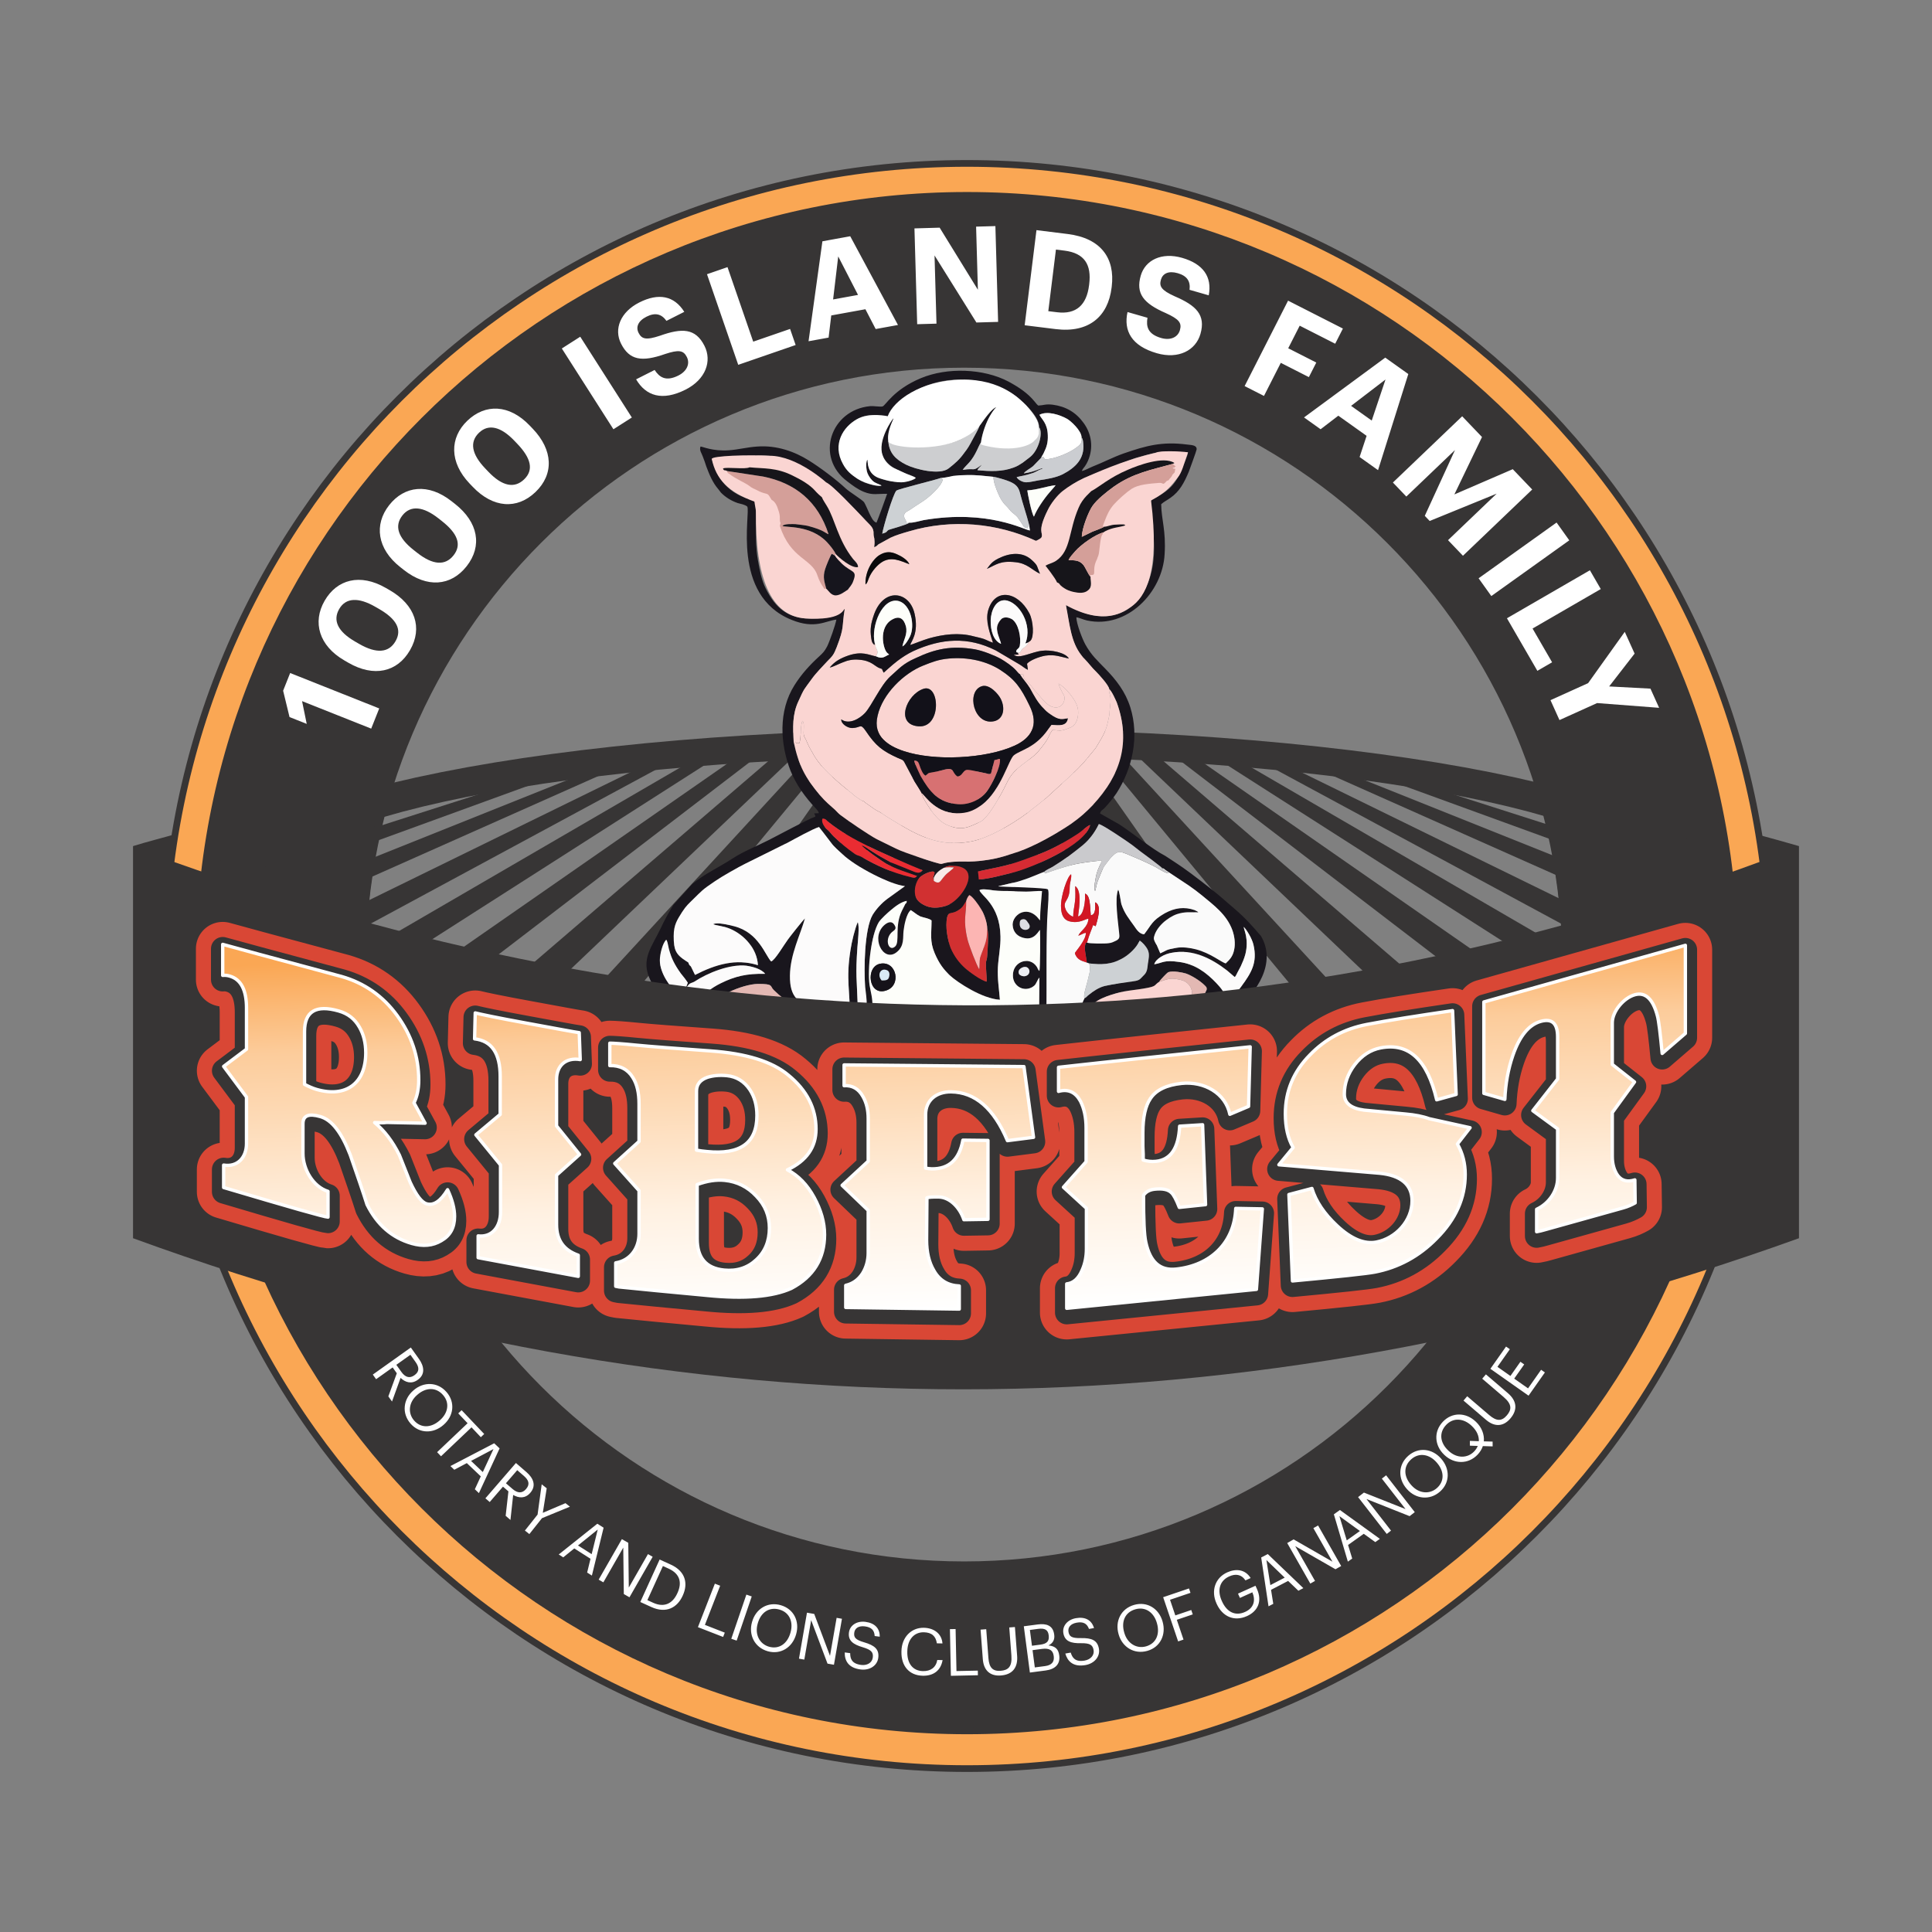 <?xml version="1.0" encoding="UTF-8"?>
<svg data-bbox="0 0 1500 1500" viewBox="0 0 1500 1500" height="1500" width="1500" xmlns="http://www.w3.org/2000/svg" shape-rendering="geometricPrecision" text-rendering="geometricPrecision" image-rendering="optimizeQuality" fill-rule="evenodd" clip-rule="evenodd" data-type="ugc">
    <rect x="0" y="0" width="1500" height="1500" fill="#808080" stroke="none"/>
    <g>
        <defs>
            <linearGradient y2="1017.36" x2="745.15" y1="732.26" x1="736.26" gradientUnits="userSpaceOnUse" id="b10646bf-cc8a-4909-beba-4b78fa8a1849">
                <stop offset="0" stop-color="#faa754"/>
                <stop offset=".243" stop-color="#fccc9b"/>
                <stop offset=".702" stop-color="#fff1e2"/>
                <stop offset="1" stop-color="#ffffff"/>
            </linearGradient>
            <linearGradient y2="1037.85" x2="763.39" y1="718.5" x1="718.11" gradientUnits="userSpaceOnUse" id="d4fe1dae-2b23-42b5-b5a0-a7ef64f65f73">
                <stop offset="0" stop-color="#faa754"/>
                <stop offset="1" stop-color="#ffffff"/>
            </linearGradient>
        </defs>
        <path fill="none" d="M1500 0v1500H0V0h1500z"/>
        <path d="M750.73 126.87c344.14 0 623.13 278.98 623.13 623.13 0 344.14-278.99 623.13-623.13 623.13-344.15 0-623.14-278.99-623.14-623.13 0-344.15 278.99-623.13 623.14-623.13zm-2.23 156c257.98 0 467.12 209.14 467.12 467.13s-209.14 467.13-467.12 467.13c-257.99 0-467.13-209.14-467.13-467.13S490.51 282.87 748.5 282.87z" fill="#faa754" stroke="#373535" stroke-width="5.2" stroke-miterlimit="22.926"/>
        <path d="M750.73 151.68c329.21 0 596.08 266.88 596.08 596.09 0 329.21-266.87 596.08-596.08 596.08-329.21 0-596.09-266.87-596.09-596.08 0-329.21 266.88-596.09 596.09-596.09zm-2.23 128.96c257.98 0 467.12 209.14 467.12 467.13s-209.14 467.12-467.12 467.12c-257.99 0-467.13-209.13-467.13-467.12S490.51 280.64 748.5 280.64z" fill="#373535" stroke="#373535" stroke-width="5.2" stroke-miterlimit="22.926"/>
        <path d="M1335.67 688.31h-48.85l-.59-4.63-1.75-4.58-2.91-4.57-4.08-4.56-5.29-4.57-6.49-4.56-7.71-4.55-8.93-4.51-10.14-4.47-11.32-4.42-12.48-4.33-13.61-4.23-14.71-4.13-15.76-4-16.78-3.86-17.77-3.72-18.71-3.56-19.62-3.39-20.48-3.21-21.32-3.03-22.1-2.82-22.86-2.63-23.57-2.41-24.25-2.18-24.88-1.96-25.49-1.72-26.06-1.48-26.57-1.22-27.07-.97-27.53-.69-27.94-.43-28.32-.14v-21.01l29.47.15 29.09.44 28.67.73 28.24 1.01 27.75 1.28 27.24 1.54 26.69 1.8 26.12 2.05 25.5 2.3 24.85 2.55 24.17 2.77 23.46 3 22.72 3.22 21.94 3.44 21.13 3.65 20.29 3.86 19.42 4.07 18.51 4.26 17.58 4.47 16.6 4.65 15.61 4.86 14.56 5.06 13.47 5.25 12.36 5.45 11.18 5.66 9.94 5.86 8.64 6.07 7.26 6.28 5.79 6.47 4.23 6.64 2.58 6.8.88 6.9zM749.73 810.85v-21.01l28.32-.14 27.94-.42 27.53-.7 27.07-.96 26.57-1.23 26.06-1.48 25.49-1.72 24.88-1.95 24.25-2.19 23.57-2.41 22.86-2.62 22.1-2.83 21.32-3.02 20.48-3.21 19.62-3.4 18.71-3.55 17.77-3.72 16.78-3.87 15.76-4 14.71-4.13 13.61-4.23 12.48-4.33 11.32-4.41 10.14-4.48 8.93-4.51 7.71-4.55 6.49-4.56 5.29-4.56 4.08-4.57 2.91-4.57 1.75-4.58.59-4.63h48.85l-.88 6.9-2.58 6.8-4.23 6.64-5.79 6.47-7.26 6.28-8.64 6.07-9.94 5.87-11.18 5.65-12.35 5.46-13.48 5.25-14.56 5.05-15.6 4.86-16.61 4.66-17.58 4.46-18.51 4.26-19.42 4.07-20.29 3.86-21.13 3.65-21.94 3.44-22.72 3.22-23.46 3.01-24.17 2.77-24.85 2.54-25.5 2.3-26.12 2.05-26.69 1.8-27.24 1.55-27.75 1.28-28.24 1-28.67.73-29.09.44-29.47.15zM163.78 688.31h48.85l.59 4.63 1.75 4.58 2.91 4.57 4.09 4.57 5.28 4.56 6.49 4.56 7.72 4.55 8.93 4.51 10.14 4.48 11.32 4.41 12.48 4.33 13.61 4.23 14.7 4.13 15.76 4 16.79 3.87 17.76 3.72 18.71 3.55 19.62 3.4 20.49 3.21 21.31 3.02 22.11 2.83 22.85 2.62 23.57 2.41 24.25 2.19 24.89 1.95 25.49 1.72 26.05 1.48 26.58 1.23 27.07.96 27.52.7 27.94.42 28.33.14v21.01l-29.47-.15-29.09-.44-28.68-.73-28.23-1-27.76-1.28-27.24-1.55-26.69-1.8-26.11-2.05-25.5-2.3-24.86-2.54-24.17-2.77-23.46-3.01-22.71-3.22-21.94-3.44-21.14-3.65-20.29-3.86-19.42-4.07-18.51-4.26-17.57-4.46-16.61-4.66-15.6-4.86-14.56-5.05-13.48-5.25-12.36-5.46-11.18-5.65-9.94-5.87-8.64-6.07-7.25-6.28-5.79-6.47-4.23-6.64-2.59-6.8-.88-6.9zm585.95-122.54v21.01l-28.33.14-27.94.43-27.52.69-27.07.97-26.58 1.22-26.05 1.48-25.49 1.72-24.89 1.96-24.25 2.18-23.57 2.41-22.85 2.63-22.11 2.82-21.31 3.03-20.49 3.21-19.62 3.39-18.7 3.56-17.77 3.72-16.79 3.86-15.76 4-14.7 4.13-13.61 4.23-12.48 4.33-11.33 4.42-10.13 4.47-8.93 4.51-7.72 4.55-6.49 4.56-5.28 4.57-4.09 4.56-2.91 4.57-1.75 4.58-.59 4.63h-48.85l.88-6.9 2.59-6.8 4.23-6.64 5.79-6.47 7.25-6.28 8.64-6.07 9.94-5.86 11.18-5.66 12.36-5.45 13.48-5.25 14.56-5.06 15.6-4.86 16.6-4.65 17.58-4.47 18.51-4.26 19.42-4.07 20.29-3.86 21.14-3.65 21.94-3.44 22.71-3.22 23.46-3 24.17-2.77 24.86-2.55 25.5-2.3 26.11-2.05 26.69-1.8 27.24-1.54 27.76-1.28 28.23-1.01 28.68-.73 29.09-.44 29.47-.15z" fill="#373535" fill-rule="nonzero"/>
        <path fill="#373535" d="m677.36 581.92-16.8 1.04-139.73 199.16 31.36 2.98 125.17-203.18z"/>
        <path fill="#373535" d="m647.58 583.38-16.79 1.05-175.7 190.95 30.73 3.65 161.76-195.65z"/>
        <path fill="#373535" d="m618.28 585.61-16.79 1.05-209.1 179.55 31.34 4.68 194.55-185.28z"/>
        <path d="m586.21 588.53-17.33 1.42L332 754.65c9.69 2.08 19.21 4.04 29.65 5.86l224.56-171.98z" fill="#373535"/>
        <path d="m553.78 589.71-17.58 1.51L281.99 739c8.55 2.55 17.67 4.9 27.13 7.13l244.66-156.42z" fill="#373535"/>
        <path d="m521.23 591.09-18.52 2-260.88 127.67c7.29 3.06 14.97 5.98 22.81 8.85l256.59-138.52z" fill="#373535"/>
        <path d="m485.49 593.19-20.12 2.49-254.13 101.65c3.5 3.99 8.33 7.8 14.38 11.46l259.87-115.6z" fill="#373535"/>
        <path d="M441.21 598.74c-8.5 1.28-16.99 2.56-25.49 3.83l-207.07 66.28c-4.45 5.41-4.99 10.77-4.33 16.1l236.89-86.21z" fill="#373535"/>
        <path d="m705.23 580.05-16.79 1.04-99.69 207.07c10.24.93 21.07 1.6 31.92 2.34l84.56-210.45z" fill="#373535"/>
        <path d="m756.97 580.05-16.79 1.04-5.21 222.05c10.23.93 21.06 1.61 31.91 2.35l-9.91-225.44z" fill="#373535"/>
        <path d="m731.1 580.05-16.79 1.04-50.84 207.07c10.23.93 21.06 1.6 31.91 2.34l35.72-210.45z" fill="#373535"/>
        <path fill="#373535" d="m822.45 581.92 16.8 1.04 139.73 199.16-31.36 2.98-125.17-203.18z"/>
        <path fill="#373535" d="m852.24 583.38 16.78 1.05 175.7 190.95-30.73 3.65-161.75-195.65z"/>
        <path fill="#373535" d="m881.53 585.61 16.79 1.05 209.1 179.55-31.34 4.68-194.55-185.28z"/>
        <path d="m913.6 588.53 17.33 1.42 236.88 164.7c-9.68 2.08-19.21 4.04-29.65 5.86L913.6 588.53z" fill="#373535"/>
        <path d="m946.03 589.71 17.58 1.51L1217.82 739c-8.55 2.55-17.66 4.9-27.12 7.13L946.03 589.71z" fill="#373535"/>
        <path d="m978.58 591.09 18.52 2 260.88 127.67c-7.29 3.06-14.97 5.98-22.81 8.85L978.58 591.09z" fill="#373535"/>
        <path d="m1014.32 593.19 20.12 2.49 254.12 101.65c-3.49 3.99-8.31 7.8-14.37 11.46l-259.87-115.6z" fill="#373535"/>
        <path d="M1058.6 598.74c8.5 1.28 16.99 2.56 25.49 3.83l207.07 66.28c4.45 5.41 4.98 10.77 4.32 16.1l-236.88-86.21z" fill="#373535"/>
        <path d="m794.58 580.05 16.79 1.04 99.68 207.07c-10.23.93-21.06 1.6-31.9 2.34l-84.57-210.45z" fill="#373535"/>
        <path d="m768.71 580.05 16.79 1.04 50.84 207.07c-10.24.93-21.06 1.6-31.91 2.34l-35.72-210.45z" fill="#373535"/>
        <path d="M611.73 803.09c-2.91-.22-6.05-1.34-8.74-2.24-4.03-.89-8.06-2.46-11.87-3.58-3.8-1.12-7.61-2.69-11.42-4.25-6.49-2.47-15-6.5-17.02-13.89l-9.63 2.24c0-6.72 22.85-17.24 35.39-17.47 12.54 0 8.95 1.57 12.54 4.93 10.97 10.52 9.18 5.82 20.38 14.78 5.6 4.7 9.85 18.14 10.52 24.86-2.24-.45-19.26-4.48-20.15-5.38zm290.91-7.83c-6.5 3.8-39.42 14.1-48.15 14.33-.45-8.96 3.13-14.11 4.03-17.92-.45-.45-10.75-8.28-10.08-11.42 3.13-4.93 16.57-8.96 24.41-10.52 4.93-.9 10.08-1.35 15.23-2.25 10.75-1.79 7.39-2.46 11.87-5.15.89-1.56 2.24-2.68 3.58-4.25.9-.9 2.91-3.14 3.81-3.36 3.36-1.12 10.52.22 13.43 1.12 4.48 1.57 10.53 5.37 14.11 8.73 1.12 1.12 2.69 2.02 1.8 4.26-5.16 12.09-21.95 22.62-34.04 26.43zM793.8 751.14c5.37-2.24 7.61 4.7 2.91 6.49-2.02.9-4.93-.22-5.6-1.57-.9-2.46.67-4.03 2.69-4.92zm-255.98 32.02c-2.9-1.57-8.28-8.06-10.97-10.52-6.49-6.05-14.55-17.03-14.55-27.1 0-4.93 2.23-13.44 4.92-15.9l.45.45c1.79 3.8.67 11.64 10.97 25.75 2.02 2.46 3.81 4.7 5.38 7.17l-1.35 3.58c1.35-.9 1.57-2.02 2.92-2.91 1.11-.67 2.46-.9 3.58-1.57 10.08-6.72 27.77-13.88 40.31-12.32 4.7.67 11.64 2.47 14.56 6.27-14.56-.22-23.07 1.8-34.49 7.4-15.46 7.61-19.04 17.24-21.73 19.7zm212.31-83.53c.45-1.79 1.34-3.58 2.46-4.7 2.46.89 7.39 7.83 9.18 10.97 2.24 3.58 4.71 10.3 4.71 15.23 1.34 2.69.22 17.24 0 20.83-.23 2.91-.45 2.91-.9 4.7-.45 4.03.67 11.64.45 15.45-3.81-.45-13.89-7.84-16.8-10.52-4.48-4.03-8.29-8.96-11.19-15.68-2.25-6.05-4.26-16.35-2.69-23.74 1.34-4.93 3.36-2.02 8.51-5.37 4.03-2.47 4.25-4.26 6.27-7.17zm159.67 40.09c16.13-3.14 30.91 4.47 42.78 13.66l6.04 5.15c.67-.67 0 .22.9-1.12l3.8-7.17c1.35-2.91 2.69-6.05 3.59-9.4 2.91-11.65-1.12-18.82-1.34-21.28 2.46 2.24 6.49 9.18 7.61 13.88 3.36 14.34-2.02 22.17-9.41 32.48-1.56 2.24-3.36 4.03-5.15 5.82-1.79 1.79-3.36 3.58-5.15 5.37-.89-.89-2.91-5.82-4.03-7.61-1.79-2.69-2.91-3.81-4.93-6.04-7.61-8.07-16.79-15.01-28.89-16.58-12.31-1.79-12.54.68-19.48 1.79 1.34-4.48 8.06-8.06 13.66-8.95zm-116.68-25.76c2.92-1.12 4.04.9 4.93 2.24 5.6 6.5-6.94 8.51-6.27.67 0-2.01.45-2.46 1.34-2.91zm-18.36 37.18c.45-8.06 2.24-16.35 2.02-24.19-.45-24.63-15.45-31.8-16.35-35.83 1.57-1.34 8.28-.22 11.2.22 4.03.45 8.06.45 12.09.45 4.25.22 8.73.45 12.99.45 3.58 0 9.18-.67 12.32-.45-.68 9.18-1.35 12.99-1.57 22.84l-2.47-2.91c-8.5-8.51-18.81-1.34-18.81 6.27.23 5.83 4.03 9.41 9.18 10.31 8.07 1.79 10.98-5.83 12.1-6.28.22 4.48.22 29.34-.45 31.8-1.12-.67-1.34-2.01-2.02-3.13-5.6-8.73-18.81-4.25-18.58 6.72 0 8.96 9.85 13.66 16.57 7.84 1.79-1.57 2.24-4.48 4.03-6.27l-.45 60.24c-11.87 4.25-51.06 5.15-65.62 4.7-8.95 0-59.56-2.46-64.94-5.6-.67-6.94 1.12-28.22 1.34-36.95.23-6.27-1.34-11.2-2.23-16.57-1.8-12.77 1.34-39.19 7.16-48.82 1.79-2.69 6.94-7.39 9.41-9.41 2.91-2.46 7.61-6.27 12.31-7.16-.22 2.68 0 .89-1.11 2.46l-2.69 5.37c-5.83 11.87-1.35 23.97-5.15 27.55-4.71 4.48-8.51-4.7-3.14-10.53 2.02-2.01 4.93-2.68 2.46-6.27-1.79-2.91-4.48-2.24-6.94-.44-12.31 9.4-1.79 30.23 8.74 21.72 6.27-4.93 4.7-11.65 5.37-16.57.45-3.81 2.02-13.22 5.6-16.13 2.24 1.34 4.48 3.58 7.39 4.93 2.91 1.12 6.49 1.34 8.73 3.13 0 10.31-1.56 16.13 2.47 25.53 3.36 7.84 6.72 12.32 11.64 17.02 6.27 5.83 25.76 18.37 38.97 19.04-.67-8.51-2.02-16.35-1.57-25.08zm-251.71-24.41c0-8.96 2.91-12.77 6.49-18.59 3.36-5.15 5.15-6.5 8.51-9.86 7.17-6.94 6.72-7.16 17.02-14.1 5.15-3.59 17.02-10.31 23.29-13.44l32.92-16.35c5.37-2.91 20.38-11.19 24.63-12.31l9.41 12.31c2.24 3.14 5.82 6.05 8.73 8.74 10.31 9.85 36.73 23.51 48.6 24.86l-13.66 9.85c-4.48 3.36-8.29 7.39-11.42 12.31-6.5 10.98-6.94 42.56-5.83 56.22.45 4.48 1.35 9.63 1.12 14.33l-1.12 36.95c-2.01.22-4.47-.45-6.04-1.34l-.9-10.53c-.44-6.27 1.57-16.35 1.12-25.08-.67-21.05-1.79-23.29-.22-45.46.22-3.14 1.79-16.57.22-19.26-2.24 5.15-4.7 15.45-5.6 21.5-3.8 23.73 0 32.47-.67 52.18-.22 9.18-.67 16.79 0 26.2-4.7-.67-19.26-4.03-23.29-5.6l-.67-3.58c-.67-4.26-2.91-7.17-2.69-8.96.45-2.69 5.83-4.03 6.5-9.41-2.02-.89-7.84-3.81-9.63-4.92-9.41-5.83-16.8-8.29-16.58-25.98.23-16.57 8.07-31.58 11.65-44.34-1.57 1.34-12.32 15-13.21 16.34-3.14 4.26-10.08 16.13-12.99 17.03-4.48-4.26-9.41-22.4-28.89-27.33-3.36-.89-13.21-3.36-16.12-1.56 2.01 1.12 8.06 1.34 13.21 3.58 10.97 4.7 20.83 15.45 21.5 28.21-17.02-5.37-33.15-.44-48.82 7.62l-2.92-6.05c-.67-1.34-.89-.89-1.34-1.57-1.57-2.23.45-1.34-2.91-3.35-8.06-5.15-9.4-8.96-9.4-19.26zm287.54-49.72c1.79-1.79 4.48-2.69 6.72-4.03 10.08-6.27 14.11-9.41 23.07-16.57 5.37-4.48 9.4-9.63 12.76-16.58 3.36.68 22.17 13.44 25.76 16.13l6.04 4.7c2.24 1.57 17.02 12.54 17.47 13.44 1.34.22 1.12.45 2.69 1.57l17.91 11.87c3.59 2.46 6.5 4.7 9.86 7.39 9.41 7.83 19.48 15 23.96 27.32 1.57 4.48 2.46 10.07 1.34 15.23-1.12 5.37-3.58 7.61-6.49 10.52-3.14-.67-11.87-8.06-23.29-10.97-4.25-1.12-10.53-2.02-15.23-1.12-8.73 1.57-6.72 1.79-12.32 4.25-1.12-2.46-1.57-3.8-2.68-6.27-.9-1.34-2.69-4.48-2.24-6.04 1.56-8.07 10.75-15.68 17.91-18.14 6.27-2.02 10.31-1.35 16.58-1.35-.45-.45-.23-.22-.68-.67l-2.24-1.12c-8.06-2.69-15.22-1.79-23.06 2.46-10.31 5.83-10.31 8.96-16.13 16.35-3.58-.22-5.82-3.58-7.61-6.27-4.26-6.04-7.62-9.85-10.08-17.24-.67-2.91-1.34-9.41-2.46-11.2-2.91 6.49 0 25.76.67 32.92.45 4.03.67 5.15-2.24 6.72-2.02.9-3.36 1.79-6.05 2.01-2.91.45-14.78.23-16.57-.44-1.12.22-.67-.67-1.34 1.34-1.12 3.36.89 10.3 1.12 14.11l1.79.67c9.63 1.12 16.8.9 24.86-3.36 4.92-2.46 10.52-7.39 13.21-12.09.22-.45.22-.67.67-1.12l.23-.45c0-.22.22-.22.22-.45l.22-.22c2.02 1.34 4.71 4.26 6.05 6.94 1.79 3.36.67 7.62.22 11.2-.44 4.7-.89 6.72-3.58 9.18-2.69 2.69-2.69 3.58-7.84 4.26-7.61 1.12-14.78 2.01-21.94 3.58-4.71 1.12-8.96 4.03-12.55 6.94-1.56 1.12-1.56 1.79-3.35 2.69-.68 1.79-2.24 3.58-1.57 6.72.44 2.24 9.4 12.32 10.97 13.88-.45 4.93-2.01 11.2-2.01 16.13-7.17.67-27.55 7.16-37.18 7.39-.45-4.26.22-11.65.22-16.35v-16.35c.45-22.62-.45-60.02 1.13-80.84.22-2.24.89-12.1.44-14.11l-.22-.9s-.22 0-.22-.22c-.23-1.12-34.49-2.02-38.52-2.24.22 0 .22 0 .44-.22l9.41-2.25c3.58-.67 6.05-1.34 9.18-2.46 6.05-1.79 14.56-5.82 16.57-6.27zm-85.55 4.48c1.35-3.36 4.26-5.82 7.62-7.62l1.79-.89c1.79-.67 3.81-.9 5.6-.67 2.91 0 4.7.22 7.16 1.34 12.32 5.38-2.01 26.2-12.53 29.56-4.93 1.57-10.08 2.24-15.01.45-4.03-1.57-7.84-4.03-8.96-8.06-1.34-5.38.67-10.98 2.91-13.89 3.14-3.58 12.99-7.16 11.87-3.58l-.89 2.91c-.23.9-.23.9-.23 1.79l.23-.67.44-.67zm34.27-4.93c25.53-5.15 25.98-5.37 48.15-13.66 10.07-3.8 21.5-10.3 30.23-16.12 2.46-1.57 6.27-5.6 8.73-6.27-4.03 15.9-45.23 33.14-60.01 36.95-7.62 1.79-18.37 4.93-26.43 5.37l-.67-6.27zm-70.99-5.82c3.36 1.79 7.84 3.81 11.64 5.15l12.1 4.25c-1.79 1.8-2.24 1.57-5.6.68-13.89-3.36-25.53-8.51-37.85-15.68-2.24-1.12-2.46-.67-4.7-2.01-7.62-5.38-10.3-7.84-16.8-13.89-1.57-1.56-2.24-2.69-3.81-4.26l-2.01-1.78c-1.57-1.8-3.81-5.16-2.69-7.62 2.69 0 2.91 1.34 4.93 2.91 18.36 14.56 41.2 23.29 62.48 32.92l10.3 4.26c-1.79 1.79-2.69 2.46-6.04 1.34l-18.82-7.61c-3.8-2.24-7.61-4.03-11.42-6.5-3.13-1.79-8.29-5.82-10.97-6.49 1.12 2.01 15.67 12.31 19.26 14.33zm17.69-264.93c-1.57 1.57-15.23 5.15-16.13 5.6-1.79 1.12-.67 1.79-4.92 2.91.9-5.37 8.28-30.46 10.97-33.37 1.57-1.34 29.56-8.06 34.49-9.85.9.22 7.84-1.12 9.41-1.57 3.58-.45 6.94-.67 10.52-.67 7.84-.22 13.88.67 21.05 1.34 2.91.45 10.3 2.69 12.77 3.81 4.03 1.79 6.49 3.81 7.61 8.29 2.24 8.95 5.38 17.69 7.17 25.08l.67 4.48c-4.03-.23-32.25-16.58-82.41-8.06-3.36.67-8.29 2.23-11.2 2.01zm91.59-25.08c8.07-.45 14.56-3.14 21.95-4.03-.22.67-4.03 4.7-4.7 5.6-4.26 4.92-9.86 12.98-12.09 18.81-1.8-2.02-5.16-19.26-5.16-20.38zm96.08 12.76c2.46 26.88 6.04 47.7-7.84 69.65-2.46 3.81-6.5 7.39-10.53 10.08-13.21 8.06-27.32 6.05-40.53-.22-2.69-1.13-4.7-2.69-7.17-3.59l.23 2.69c2.91 14.56 3.58 26.2 11.64 36.5 1.12 1.57 1.57 2.02 2.91 3.36 2.69 2.69 5.38 6.5 8.51 9.41 2.02 2.01 10.08 10.75 10.31 13.66 2.01 1.57 4.92 8.29 5.82 10.3 11.2 31.13 2.91 56.66-18.59 79.73-4.93 5.15-10.08 9.85-16.8 14.55-10.52 7.17-28.21 17.24-40.53 21.5-8.29 2.69-15.01 5.15-24.19 6.5-5.15.67-8.95 1.34-14.33 1.34-5.15 0-10.3-.23-15.23.45-2.46.22-4.7.89-6.49 1.34-2.24.23-30.01-9.18-34.71-11.64l-15.46-7.62c-7.16-3.8-21.72-13.88-27.99-18.59-1.79-1.34-2.46-2.24-4.03-3.8-4.03-3.59-7.84-6.72-11.87-11.43-11.65-13.88-16.57-22.84-20.6-41.65-.67-10.97-1.12-21.27 3.58-31.35 4.93-10.98 4.48-9.18 10.08-17.02 3.81-5.38 8.28-9.63 12.54-14.33 3.81-3.81 4.93-4.93 7.16-10.75 6.28-16.35 3.81-14.79 6.28-29.79-2.02.67-2.02 1.79-4.26 2.02-3.14 4.48-17.47 5.82-23.29 5.6-16.57-.68-25.98-7.84-33.82-23.52-3.13-6.27-4.7-14.11-6.04-21.95-2.92-16.79-.45-27.99-1.79-41.2-.68-6.94-1.57-5.15-7.17-6.94-10.75-3.59-18.59-10.75-22.84-19.94-1.12-2.46-3.59-8.51-4.03-10.52 12.31.67 6.04 1.57 19.25-.23 7.39-.44 13.44-2.68 21.73-2.46 16.8.67 29.34 8.29 42.55 17.24.89.68 6.04 3.81 6.27 4.93 4.48 1.57 21.72 19.93 27.54 25.98 6.05 6.72 8.51 7.39 8.29 12.99 0 1.79.67 2.68.67 4.7.23 1.79 0 3.58-.22 5.37 2.01-.67 2.01-1.11 3.36-2.23l9.4-5.16c4.26-2.01 9.63-3.58 14.34-4.92 33.14-9.85 68.52-6.5 98.53 7.39.67-.22 3.81-1.79 4.26-2.69 1.79-3.81-3.81-3.81 4.93-21.27 2.46-5.15 7.38-11.43 11.64-14.78 4.7-3.59 10.3-7.17 16.57-10.08 3.58-1.57 16.35-6.5 19.71-6.94 4.03-2.47 8.06-4.04 12.99-5.83 9.4-3.8 5.15-2.01 14.11-4.7 18.36-5.15 18.81-2.46 33.81-2.46.23 1.79-3.8 10.3-4.7 12.76-4.7 12.1-10.53 17.47-21.72 23.07-3.36 1.79-2.69 2.68-2.24 6.49zm-53.97-53.74.44.45c.23.67.67.89.9 4.25 1.12 11.64-6.05 18.59-15.9 23.74-5.37 2.68-12.32 3.8-18.59 4.7-2.91.45-6.94 1.57-9.85 1.57-2.69 0-6.5-2.02-7.39-4.03 3.58-.9 7.39-1.35 10.97-2.69 1.79-.45 3.36-1.12 4.93-2.02.67-.44 1.34-.67 2.24-1.12.45-.22.67-.22 1.34-.44.45-.45.45-.23.9-.67-3.36.44-5.6 2.68-14.78 4.03.89-1.8 5.15-3.81 7.16-5.6l6.27-6.5c.45-1.34 1.35-2.24 2.02-3.8 2.24-4.48 3.36-8.07 3.14-13.67-.23-9.4-4.71-12.31-6.5-15.9 6.27-3.36 16.12.23 21.05 2.91 3.14 1.57 11.87 9.64 11.65 14.79zm-79.06-9.41c-.89 2.69-4.03 8.06-5.6 10.97-2.24 4.26-3.58 6.72-6.27 10.08-3.8 5.38-6.94 8.06-12.32 12.32-6.94 5.37-25.75.67-32.91-2.91-8.07-4.03-13.22-8.96-13.89-18.37.22-11.42 2.91-12.09 4.03-17.69-2.24.9-6.49 9.63-7.61 12.77-10.08 27.54 22.62 29.78 24.86 33.59-3.59 4.03-18.14 3.36-23.96 1.57-9.64-2.92-12.77-5.6-13.44-15.68-2.02 3.36-.68 10.08 1.34 13.21 3.58 5.38 6.72 5.15 9.63 6.72-2.91 1.34-10.08-1.12-13.21-2.24-6.72-2.91-13.21-8.51-16.8-15-6.49-12.77-2.46-25.53 8.74-32.92 10.07-6.72 17.24-4.03 25.75-3.36 1.12-.9 1.79-2.47 2.46-3.59 5.38-7.39 13.66-13.66 21.95-17.91 22.62-11.2 51.95-9.18 73.23 4.25 4.93 3.14 20.6 16.58 20.16 25.53 3.13 4.26-.23 17.69-6.95 23.07l-5.82 4.48c-2.46 1.57-4.03 2.69-7.16 3.81-8.96 3.35-18.15 2.91-28 2.01.67-1.79 2.47-2.68 3.36-4.25-7.61 5.82-4.48 2.24-14.78 4.03.89-1.57 3.36-3.81 4.48-5.15 5.82-6.05 8.06-14.56 9.85-16.35-.22-5.82 6.05-21.5 11.65-27.1-5.38 2.24-11.42 13.21-12.77 14.11zm140.87 61.14c2.23-2.02 4.7-3.14 7.16-4.93 7.17-4.93 10.75-11.87 14.33-20.38.68-1.79 5.83-15.9 6.05-17.24.23-3.58-4.48-3.36-7.61-3.81-19.26-2.46-31.58.9-49.05 6.94-8.29 2.91-16.35 7.17-24.41 10.31-2.69 1.12-5.15 2.68-8.06 3.35.45-1.34 1.57-2.68 2.46-3.8.9-1.35 1.57-2.47 2.24-4.03 4.48-10.08 2.91-21.06-3.36-29.56-5.82-8.07-13.66-12.77-23.96-14.12-5.6-.67-6.72.45-11.2.68-.89-.68-2.01-2.02-2.68-2.91-5.38-6.72-12.54-11.42-20.38-15.68-19.49-10.3-47.7-11.2-68.08-2.69-21.5 8.96-27.55 21.5-29.79 21.95-2.01.45-6.72-.45-9.63-.22-30.68 2.91-43 39.63-17.69 58.45 3.81 2.91 7.84 6.04 12.77 8.06 7.16 2.91 10.52 1.34 18.13 1.57-.44 1.56-7.83 21.72-8.28 22.39-2.69-.9-4.03-4.26-5.6-7.39-.67-1.57-3.36-7.61-4.03-8.51-1.57-2.01-11.2-7.84-14.33-10.75-7.17-6.72-19.94-16.35-28.67-21.72-10.75-6.72-24.63-11.87-39.86-10.75-7.61.45-15.01 2.46-22.17 2.91-12.54.9-20.38-2.91-21.95-2.91-1.12 2.91.9 5.15 1.79 7.84 1.12 2.68 1.8 4.92 2.69 7.61 2.46 6.5 4.93 12.54 9.18 17.47.9 1.12 1.35 1.79 2.24 2.91 3.59 3.58 7.84 6.27 12.99 8.06 2.47.67 5.38 1.12 7.39 2.69 2.91 4.93-12.99 68.98 34.49 88.01 18.14 7.39 26.42.67 34.71-.22-.67 4.03-5.37 17.24-7.17 20.82-2.01 3.81-3.35 5.15-6.04 7.62-7.39 6.72-13.89 13.88-19.26 22.39-12.77 20.16-11.2 45.69-3.14 66.51 4.48 10.98 11.42 20.61 19.49 29.12.67.67 2.46 2.69 2.46 3.81l-3.58.22c.67 1.57.67.67.89 2.46-5.82 2.02-29.33 14.78-36.5 18.37-8.73 4.47-19.48 8.73-27.32 13.88-12.1 7.84-21.28 11.65-31.58 19.93l-14.78 16.35c-3.36 5.37-7.17 12.32-9.85 18.14-6.72 14.33-16.13 24.19-7.84 40.76 1.57 3.36 3.36 5.82 5.15 8.51 9.41 12.99 21.5 25.75 35.61 33.37 103.46 40.76 252.16 55.31 388.32-7.39 1.79-1.35 2.69-2.47 5.82-3.14l.9 2.24c5.6-.67 15-8.06 19.26-11.64 15.45-12.99 31.13-35.61 18.81-56.66-6.72-7.84-12.31-14.11-20.15-20.83l-12.99-11.2c-4.93-4.25-22.17-17.46-27.1-20.83-2.69-1.79-4.48-3.13-6.94-4.7l-7.17-4.7c-10.08-5.15-25.53-17.92-35.61-24.41l-15-8.51c.67-2.46 1.79-2.46 3.36-4.03 3.36-3.58 6.49-7.39 9.41-11.65 12.31-19.03 17.91-43.89 10.74-66.73-3.8-12.1-10.97-21.28-19.26-29.79-5.82-6.04-10.97-10.52-15.67-19.04-2.24-4.02-6.95-16.12-6.95-21.04 2.25.22 5.15 1.79 8.29 2.46 30.9 6.72 58.68-21.73 60.24-51.51 1.12-18.36-2.46-26.42-2.68-38.74z" fill="#19161d"/>
        <path d="M715.64 615.87c-.45-1.12-4.48-7.39-5.6-9.18l-8.06-15.23c-1.35-2.01-2.24-1.79-4.7-2.91-12.32-5.6-17.25-9.4-25.09-21.05-4.48-6.27-3.58-2.46-10.52-2.24-3.81 0-8.74-3.36-8.51-6.72 6.27 4.48 14.55-.89 18.36-4.92 5.38-5.83 12.09-21.5 19.71-28.44 6.49-5.6 9.18-9.63 19.93-14.34 14.78-6.94 27.32-9.85 45.69-6.72 6.27 1.12 15.22 4.71 20.15 7.39 3.81 2.24 8.74 5.6 11.64 8.74 1.13 1.12 2.02 2.68 3.37 3.36h2.46c.89 2.68-.67 2.01 3.58 6.04 3.36 3.36 4.93 6.27 6.94 8.29 2.69 2.69 4.71 5.82 7.39 8.06 7.84 6.72 14.34 2.02 14.11-4.48-.22-1.79-.89-2.24-1.56-3.58-.68-1.34-2.92-5.82-3.14-7.17 3.81 1.57 14.56 12.55 15.23 20.61.45 5.82-1.35 10.97-4.93 12.98-.67.45-5.6 2.25-6.49 2.47-3.14.67-5.6 0-8.51 0-3.81 5.37-1.57 5.15-9.86 15.23-3.8 4.92-8.73 7.84-13.88 11.87-10.3 8.06-10.08 11.64-15.9 22.17-3.36 5.82-10.53 19.03-16.35 21.94-6.27 2.69-11.64 6.5-20.6 4.26-8.06-2.02-11.65-5.82-15.23-10.08-2.24-2.46-9.63-13.43-9.63-16.35zm82.19-116.9c.22.45.67-.22 0 1.12 0 0-.45.67-.67.9l-.67.67c-2.69 2.69-1.8.67-3.37 2.91-.44.9-.89 1.57-1.34 2.24l-1.79-.22.9 1.57-3.81.22c4.25 3.58 13.66-2.24 21.95-3.14 6.49-.89 18.36 1.35 20.82 6.05-6.49-1.34-10.52-3.36-18.36-2.24-4.93.9-11.87 3.58-14.11 6.27l.67 4.71c-2.46-1.13-4.03-2.7-6.27-4.04l-18.59-10.97c-21.72-10.98-42.32-9.41-64.04.45-4.71 2.24-8.74 4.92-12.32 7.61-4.7 3.58-9.85 8.51-10.75 9.18-1.79-3.13-.45-2.68-2.69-3.36-4.03-1.12-6.27-6.04-16.57-6.72-4.48-.44-8.73.45-12.32 2.02-2.69.9-8.06 3.81-10.3 4.03 3.81-4.48 7.61-6.94 14.78-9.4 10.53-3.36 15.01-.45 21.5.89-.67-.67.9-.45-.9-.89 2.47-.23.9-.23.9-.23 2.02-2.46-.22-4.92-.67-6.27-.45-2.02.67-1.12-.67-2.91l-.23 1.34c-1.57-1.56-2.01-2.01-2.46-5.15-1.12-7.39-.23-11.64 2.24-18.81 7.61-20.82 27.32-17.91 31.35-.45 3.58 15.46-2.91 21.95-3.36 24.41 1.79-.45 9.85-3.8 14.56-5.15 10.97-3.13 23.29-4.7 34.71-1.57 2.69.68 5.15 1.13 7.84 2.02 2.46.9 4.7 2.24 7.16 2.91-2.24-7.16-6.04-16.57-3.8-24.86 4.92-17.69 22.84-15.45 32.02 2.02 3.14 6.05 3.81 18.36.9 21.28-.45.44-.45.44-.9.67l-1.34.89zm-31.58-57.33c2.91-3.8 4.03-5.6 8.96-8.06 8.51-4.26 18.59-5.6 25.98 1.34 4.92 4.48 3.58 4.48 6.27 10.53-6.27-2.91-9.86-8.06-19.04-8.96-12.09-1.34-15 2.02-22.17 5.15zm-94.28 12.09c-.45-9.85 5.37-19.48 10.97-22.84 4.48-2.68 8.51-2.91 13.66-.45 3.14 1.35 8.07 4.26 9.41 7.62-6.27-2.24-14.33-6.94-22.4-.9-3.8 2.91-7.39 7.39-9.18 12.1-.67 1.79-1.12 3.58-2.46 4.47zm-30.68-79.27c1.12.89-22.17-20.61-43.67-20.61-16.8-.89-45.01 0-45.01 2.47 3.35 15.9 12.98 25.75 33.14 33.14.22 2.69 1.12 5.38 1.12 7.84-.45 50.61 11.2 81.07 38.52 82.86 28.44 1.79 29.11-6.94 30.46-7.39-2.47 15 0 13.44-6.28 29.79-2.23 5.82-3.35 6.94-7.16 10.75-4.26 4.7-8.73 8.95-12.54 14.33-5.6 7.84-5.15 6.04-10.08 17.02-4.7 10.08-4.25 20.38-3.58 31.35 3.8-.45-.67 1.57 4.48.9 1.56-5.38.44-11.87 2.24-17.25.67.68.89.9 1.11 2.91.23 4.48-.89 7.84 1.12 10.75l.23.23c.67 1.34 2.02 5.15 4.03 8.51 2.46 4.03 2.01 4.03 5.38 8.73 5.37 7.61 17.91 18.36 25.08 23.96 1.56 1.12 2.46 2.02 4.03 3.36l4.25 2.91c.9.67 1.57.67 2.47 1.12.67.67 1.34 1.12 2.23 1.8 2.47 1.56 6.05 4.47 8.29 5.59 3.14 1.35 4.93 3.14 8.73 5.38 20.39 12.54 38.08 23.51 64.28 18.36 13.21-2.46 31.8-13.44 42.33-21.27 1.34-.9 2.68-1.79 4.02-3.14l5.83-4.48c2.69-2.46 3.81-2.91 5.82-4.7l18.81-17.24c6.27-5.83 5.15-4.93 10.53-10.53l8.73-10.53c.67-.89 0 0 .9-1.34 3.36-5.82 7.16-10.75 8.96-19.26 2.01-8.73.89-5.37 1.79-12.31 1.34-9.86-1.35-8.96-.67-13.44-.23-2.91-8.29-11.65-10.31-13.66-3.13-2.91-5.82-6.72-8.51-9.41-1.34-1.34-1.79-1.79-2.91-3.36-8.06-10.3-8.96-24.18-11.87-38.74 29.79 16.35 44.79 5.15 50.17 1.57 11.64-7.84 22.84-27.1 15.9-82.86 12.76-6.72 16.12-12.1 20.6-17.7 3.36-3.8 4.93-10.75 8.06-19.7-5.6-.9-21.94-1.35-24.63.22-20.83 4.93-36.73 11.2-55.99 19.71-6.27 2.91-11.87 6.49-16.57 10.08-4.26 3.35-9.18 9.63-11.64 14.78-8.74 17.46-3.14 17.46-4.93 21.27-.45.9-3.59 2.47-4.26 2.69-30.01-13.89-65.39-17.24-98.53-7.39-4.71 1.34-10.08 2.91-14.34 4.92l-9.4 5.16c-1.35 1.12-1.35 1.56-3.36 2.23.22-1.79.45-3.58.22-5.37 0-2.02-.67-2.91-.67-4.7.22-5.6-2.24-6.27-8.29-12.99-5.82-6.05-24.18-25.75-28.66-27.32z" fill="#fad5d2"/>
        <path d="M523.05 726.73c0 10.3 1.34 14.11 9.4 19.26 3.36 2.01 1.34 1.12 2.91 3.35.45.68.67.23 1.34 1.57l2.92 6.05c15.67-8.06 31.8-12.99 48.82-7.62-.67-12.76-10.53-23.51-21.5-28.21-5.15-2.24-11.2-2.46-13.21-3.58 2.91-1.8 12.76.67 16.12 1.56 19.48 4.93 24.41 23.07 28.89 27.33 2.91-.9 9.85-12.77 12.99-17.03.89-1.34 11.64-15 13.21-16.34-3.58 12.76-11.42 27.77-11.65 44.34-.22 17.69 7.17 20.15 16.58 25.98 1.79 1.11 7.61 4.03 9.63 4.92-.67 5.38-6.05 6.72-6.5 9.41-.22 1.79 2.02 4.7 2.69 8.96l.67 3.58c4.03 1.57 18.59 4.93 23.29 5.6-.67-9.41-.22-17.02 0-26.2.67-19.71-3.13-28.45.67-52.18.9-6.05 3.36-16.35 5.6-21.5 1.57 2.69 0 16.12-.22 19.26-1.57 22.17-.45 24.41.22 45.46.45 8.73-1.56 18.81-1.12 25.08l.9 10.53c1.57.89 4.03 1.56 6.04 1.34l1.12-36.95c.23-4.7-.67-9.85-1.12-14.33-1.11-13.66-.67-45.24 5.83-56.22 3.13-4.92 6.94-8.95 11.42-12.31l13.66-9.85c-11.87-1.35-38.29-15.01-48.6-24.86-2.91-2.69-6.49-5.6-8.73-8.74l-9.41-12.31c-4.25 1.12-19.26 9.4-24.63 12.31l-32.92 16.35c-6.27 3.13-18.14 9.85-23.29 13.44-10.3 6.94-9.85 7.16-17.02 14.1-3.36 3.36-5.15 4.71-8.51 9.86-3.58 5.82-6.49 9.63-6.49 18.59z" fill="#fcfbfb"/>
        <path d="M699.96 806.23c-2.01 15-23.51 12.54-21.27-3.36.89-5.15 6.27-10.3 12.54-9.41 5.37 1.12 9.63 6.28 8.73 12.77zm104.59-2.02c-2.69 14.56-23.52 8.06-19.71-5.37 3.8-12.77 22.62-9.86 19.71 5.37zm-121.16-55.98c12.77-2.47 16.8 17.02 4.48 20.82-13.66 4.48-16.13-18.59-4.48-20.82zm77.04-57.11c.9 4.03 15.9 11.2 16.35 35.83.22 7.84-1.57 16.13-2.02 24.19-.45 8.73.9 16.57 1.57 25.08-13.21-.67-32.7-13.21-38.97-19.04-4.92-4.7-8.28-9.18-11.64-17.02-4.03-9.4-2.47-15.22-2.47-25.53-2.24-1.79-5.82-2.01-8.73-3.13-2.91-1.35-5.15-3.59-7.39-4.93-3.58 2.91-5.15 12.32-5.6 16.13-.67 4.92.9 11.64-5.37 16.57-10.53 8.51-21.05-12.32-8.74-21.72 2.46-1.8 5.15-2.47 6.94.44 2.47 3.59-.44 4.26-2.46 6.27-5.37 5.83-1.57 15.01 3.14 10.53 3.8-3.58-.68-15.68 5.15-27.55l2.69-5.37c1.11-1.57.89.22 1.11-2.46-4.7.89-9.4 4.7-12.31 7.16-2.47 2.02-7.62 6.72-9.41 9.41-5.82 9.63-8.96 36.05-7.16 48.82.89 5.37 2.46 10.3 2.23 16.57-.22 8.73-2.01 30.01-1.34 36.95 5.38 3.14 55.99 5.6 64.94 5.6 14.56.45 53.75-.45 65.62-4.7l.45-60.24c-1.79 1.79-2.24 4.7-4.03 6.27-6.72 5.82-16.57 1.12-16.57-7.84-.23-10.97 12.98-15.45 18.58-6.72.68 1.12.9 2.46 2.02 3.13.67-2.46.67-27.32.45-31.8-1.12.45-4.03 8.07-12.1 6.28-5.15-.9-8.95-4.48-9.18-10.31 0-7.61 10.31-14.78 18.81-6.27l2.47 2.91c.22-9.85.89-13.66 1.57-22.84-3.14-.22-8.74.45-12.32.45-4.26 0-8.74-.23-12.99-.45-4.03 0-8.06 0-12.09-.45-2.92-.44-9.63-1.56-11.2-.22z" fill="#fdfefa"/>
        <path d="M810.59 677.01c-2.01.45-10.52 4.48-16.57 6.27-3.13 1.12-5.6 1.79-9.18 2.46l-9.41 2.25c-.22.22-.22.22-.44.22 4.03.22 38.29 1.12 38.52 2.24 0 .22.22.22.22.22l.22.9c.45 2.01-.22 11.87-.44 14.11-1.58 20.82-.68 58.22-1.13 80.84v16.35c0 4.7-.67 12.09-.22 16.35 9.63-.23 30.01-6.72 37.18-7.39 0-4.93 1.56-11.2 2.01-16.13-1.57-1.56-10.53-11.64-10.97-13.88-.67-3.14.89-4.93 1.57-6.72-1.13-2.24 1.79-10.53 2.46-13.44.45-2.24 1.12-4.48 1.57-6.72.22-1.79.22-2.23.22-4.03 0-2.46.67-2.91.9-2.01-3.36 0-.45.22-1.57-.9l-1.79-.67c-2.02-.89-4.03-1.12-5.82-2.46-1.35-.9-2.92-2.69-3.36-4.93 0-.67 8.73-10.08 8.51-15.68-1.57 0-2.25.9-5.83 2.24 1.35-3.8 7.39-6.27 7.84-13.21-2.46 0-6.94 4.03-14.78 2.02-4.48-1.12-6.27-5.16-6.5-10.53-.67-8.51 5.16-25.08 7.84-25.98.45 3.36-1.12 6.27-1.12 10.08 0 11.65-6.04 10.08-3.13 17.24.89 2.24 3.36 4.93 5.82 5.6 0-4.25.9-7.39 1.35-11.42.67-4.92.22-7.61.22-12.31 6.04 3.8 2.24 21.27 2.24 23.51 4.48-.67 5.82-12.54 5.37-17.69 4.26 1.34 3.81 10.3 4.48 16.79 4.48-.22 3.36-8.28 3.36-10.07 5.6 2.46 1.79 13.66.45 18.58l-2.02-.89c-.89 3.13-2.91 6.94-4.7 13.66 1.79.67 13.66.89 16.57.44 2.69-.22 4.03-1.11 6.05-2.01 2.91-1.57 2.69-2.69 2.24-6.72-.67-7.16-3.58-26.43-.67-32.92 1.12 1.79 1.79 8.29 2.46 11.2 2.46 7.39 5.82 11.2 10.08 17.24 1.79 2.69 4.03 6.05 7.61 6.27 5.82-7.39 5.82-10.52 16.13-16.35 7.84-4.25 15-5.15 23.06-2.46l2.24 1.12c.45.45.23.22.68.67-6.27 0-10.31-.67-16.58 1.35-7.16 2.46-16.35 10.07-17.91 18.14-.45 1.56 1.34 4.7 2.24 6.04 1.11 2.47 1.56 3.81 2.68 6.27 5.6-2.46 3.59-2.68 12.32-4.25 4.7-.9 10.98 0 15.23 1.12 11.42 2.91 20.15 10.3 23.29 10.97 2.91-2.91 5.37-5.15 6.49-10.52 1.12-5.16.23-10.75-1.34-15.23-4.48-12.32-14.55-19.49-23.96-27.32-3.36-2.69-6.27-4.93-9.86-7.39l-17.91-11.87c-1.57-1.12-1.35-1.35-2.69-1.57-.67.67-.67 0 .67.89l4.48 2.92c-1.57.67-7.16-2.92-8.73-3.81-3.14-2.02-14.11-6.94-17.92-8.51-11.2-4.7-12.32-6.05-18.14 0-1.12 1.12-4.25 5.38-5.6 7.17-1.79 3.13-2.46 5.59-4.03 9.18-2.24 5.15-2.01 7.61-2.91 9.85-1.34-2.46.45-10.08 1.12-13.21 1.34-4.93 2.91-6.94 4.26-10.53-7.17.67-16.8 1.79-23.74 3.59-7.62 2.01-14.11 4.25-20.61 6.49v-.22c0-.23-.22-.23-.22-.23-.45-1.34 1.12.9-.45-.67z" fill="#fafafa"/>
        <path d="M616.21 576.01c4.03 18.81 8.95 27.77 20.6 41.65 4.03 4.71 7.84 7.84 11.87 11.43 1.57 1.56 2.24 2.46 4.03 3.8 6.27 4.71 20.83 14.79 27.99 18.59l15.46 7.62c4.7 2.46 32.47 11.87 34.71 11.64 1.79-.45 4.03-1.12 6.49-1.34 4.93-.68 10.08-.45 15.23-.45 5.38 0 9.18-.67 14.33-1.34 9.18-1.35 15.9-3.81 24.19-6.5 12.32-4.26 30.01-14.33 40.53-21.5 6.72-4.7 11.87-9.4 16.8-14.55 21.5-23.07 29.79-48.6 18.59-79.73-.9-2.01-3.81-8.73-5.82-10.3-.68 4.48 2.01 3.58.67 13.44-.9 6.94.22 3.58-1.79 12.31-1.8 8.51-5.6 13.44-8.96 19.26-.9 1.34-.23.45-.9 1.34l-8.73 10.53c-5.38 5.6-4.26 4.7-10.53 10.53l-18.81 17.24c-2.01 1.79-3.13 2.24-5.82 4.7l-5.83 4.48c-1.34 1.35-2.68 2.24-4.02 3.14-10.53 7.83-29.12 18.81-42.33 21.27-26.2 5.15-43.89-5.82-64.28-18.36-3.8-2.24-5.59-4.03-8.73-5.38-2.24-1.12-5.82-4.03-8.29-5.59-.89-.68-1.56-1.13-2.23-1.8-.9-.45-1.57-.45-2.47-1.12l-4.25-2.91c-1.57-1.34-2.47-2.24-4.03-3.36-7.17-5.6-19.71-16.35-25.08-23.96-3.37-4.7-2.92-4.7-5.38-8.73-2.01-3.36-3.36-7.17-4.03-8.51l-.23-.23c-2.01-2.91-.89-6.27-1.12-10.75-.22-2.01-.44-2.23-1.11-2.91-1.8 5.38-.68 11.87-2.24 17.25-5.15.67-.68-1.35-4.48-.9z" fill="#fad5d2"/>
        <path d="M716.98 534.8c12.77-4.25 14.34 30.46-3.81 29.12-18.36-1.35-9.62-24.64 3.81-29.12zm45.24-2.01c6.05-2.02 13.21 6.49 14.78 9.85 3.58 7.17 2.24 15.45-4.93 17.25-16.12 3.8-22.17-23.07-9.85-27.1zm-25.53-21.5c-7.84.67-12.99 2.69-19.71 5.37-15.45 6.05-31.8 22.18-35.6 38.97-2.02 8.29.22 14.33 4.48 18.59 4.02 4.03 9.18 6.72 15.89 8.96 23.52 7.84 63.38 6.04 86-4.26 12.32-5.6 19.48-15.45 11.42-31.35-6.49-13.44-10.97-19.93-22.39-27.32-10.75-6.94-25.09-10.3-40.09-8.96z" fill="#fad5d2"/>
        <path d="M709.82 590.57c3.58 0 3.35 2.01 4.7 5.37.9 2.24 2.01 5.15 4.03 6.27 3.14-2.24.9-1.79 6.05-2.69 2.69-.44 4.7-.89 7.16-1.56 10.08-2.91 6.72 1.79 11.65 4.92 2.91-.44 3.58-2.46 4.92-3.8 1.8-2.02 3.36-1.35 6.5-.9l10.75 2.24c1.57.45 2.46.9 3.81.23l2.68-10.53c4.03-.67 2.02-.9 4.26-.9.89 6.28-6.5 19.93-9.41 24.19-4.7 7.17-14.33 11.65-23.06 10.97-15.46-1.12-22.17-9.85-29.12-21.94-.89-2.02-4.92-10.08-4.92-11.87zm26.87-79.28c15-1.34 29.34 2.02 40.09 8.96 11.42 7.39 15.9 13.88 22.39 27.32 8.06 15.9.9 25.75-11.42 31.35-22.62 10.3-62.48 12.1-86 4.26-6.71-2.24-11.87-4.93-15.89-8.96-4.26-4.26-6.5-10.3-4.48-18.59 3.8-16.79 20.15-32.92 35.6-38.97 6.72-2.68 11.87-4.7 19.71-5.37zm-21.05 104.58c2.69 1.79 11.42 17.02 30.46 15.46 6.94-.45 11.64-3.14 16.35-6.5 14.77-11.2 20.82-35.61 24.85-38.52 5.6-4.25 16.35-5.6 26.43-19.93l2.68-3.58c6.28.45 11.87 1.12 12.77-5.15-4.7.67-6.72 1.79-13.66-3.14-2.01-1.34-3.59-2.69-4.93-4.25-4.92-4.71-7.61-10.08-10.97-16.13-2.46-4.03-5.6-7.16-7.61-10.52-1.35-.68-2.24-2.24-3.37-3.36-2.9-3.14-7.83-6.5-11.64-8.74-4.93-2.68-13.88-6.27-20.15-7.39-18.37-3.13-30.91-.22-45.69 6.72-10.75 4.71-13.44 8.74-19.93 14.34-7.62 6.94-14.33 22.61-19.71 28.44-3.81 4.03-12.09 9.4-18.36 4.92-.23 3.36 4.7 6.72 8.51 6.72 6.94-.22 6.04-4.03 10.52 2.24 7.84 11.65 12.77 15.45 25.09 21.05 2.46 1.12 3.35.9 4.7 2.91l8.06 15.23c1.12 1.79 5.15 8.06 5.6 9.18z" fill="#121119"/>
        <path d="M679.14 499.42c-3.14-13.21 6.04-36.28 18.81-32.7 9.18 2.69 12.76 18.82 8.51 27.55-1.35 2.69-3.58 6.49-5.83 7.61.9-5.15 4.26-9.63 2.69-15.67-1.57-5.82-4.92-8.51-10.75-5.15-10.75 6.04-6.94 23.29-3.58 25.97l1.34 1.13c-3.35 1.34-4.92 3.8-9.85 1.56-6.49-1.34-10.97-4.25-21.5-.89-7.17 2.46-10.97 4.92-14.78 9.4 2.24-.22 7.61-3.13 10.3-4.03 3.59-1.57 7.84-2.46 12.32-2.02 10.3.68 12.54 5.6 16.57 6.72 2.24.68.9.23 2.69 3.36.9-.67 6.05-5.6 10.75-9.18 3.58-2.69 7.61-5.37 12.32-7.61 21.72-9.86 42.32-11.43 64.04-.45l18.59 10.97c2.24 1.34 3.81 2.91 6.27 4.04l-.67-4.71c2.24-2.69 9.18-5.37 14.11-6.27 7.84-1.12 11.87.9 18.36 2.24-2.46-4.7-14.33-6.94-20.82-6.05-8.29.9-17.7 6.72-21.95 3.14l3.81-.22-.9-1.57c-.67-.23-1.12.22-.9-1.35.23-1.34 2.24-1.56 2.69-4.03 1.12-6.04-.89-17.24-6.27-20.6-2.02-1.12-4.93-1.79-7.16-.67-1.35.67-3.36 3.58-3.81 5.15-1.79 4.93 2.01 11.2 2.68 14.78-5.82-2.24-8.28-10.3-8.06-18.37.23-7.16 3.81-15.9 11.2-15.45 10.75.9 21.72 19.26 15.68 33.59l1.79-.67 1.34-.89c.45-.23.45-.23.9-.67 2.91-2.92 2.24-15.23-.9-21.28-9.18-17.47-27.1-19.71-32.02-2.02-2.24 8.29 1.56 17.7 3.8 24.86-2.46-.67-4.7-2.01-7.16-2.91-2.69-.89-5.15-1.34-7.84-2.02-11.42-3.13-23.74-1.56-34.71 1.57-4.71 1.35-12.77 4.7-14.56 5.15.45-2.46 6.94-8.95 3.36-24.41-4.03-17.46-23.74-20.37-31.35.45-2.47 7.17-3.36 11.42-2.24 18.81.45 3.14.89 3.59 2.46 5.15l.23-1.34z" fill="#151219"/>
        <path d="M899.95 762.33c-4.48 2.69-1.12 3.36-11.87 5.15-5.15.9-10.3 1.35-15.23 2.25-7.84 1.56-21.28 5.59-24.41 10.52-.67 3.14 9.63 10.97 10.08 11.42-.9 3.81-4.48 8.96-4.03 17.92 8.73-.23 41.65-10.53 48.15-14.33 1.11-1.57 0-.23 0-1.35 0-.45-.68 1.35 0-.22l.22-.23c.22-.22-.22 0 .45-.44 9.85-5.83 7.83-3.14 16.79-10.98 9.19-8.29 5.6-18.81-2.68-21.05-8.29-2.01-9.19-1.34-17.47 1.34z" fill="#fad5d2"/>
        <path d="M641.51 457.09c-1.34-5.15-2.91-8.73-.89-15.23.67-2.23 4.03-10.52 5.15-11.86 1.34.67 1.12.67 2.46 1.34.45-1.79 0-.45.67-1.12-1.56-3.36-4.7-6.94-6.72-9.18-12.98-13.89-32.92-11.2-34.71-12.77 1.79-1.79 8.07-1.34 10.08-1.34 3.36.45 6.49.67 9.63 1.34 12.77 3.36 13.44 5.6 16.12 6.5-8.28-25.76-26.2-39.86-50.83-44.79l-27.99-4.26c.67 1.8 0 1.12 1.79 2.24 4.48 3.59 12.76 7.17 15 8.96 3.13 2.47 4.25 2.47 5.83 3.36 7.38 4.03 8.28 2.02 10.07 4.7.45.68.67 1.12 1.12 1.8 1.35 2.01 0 .67 1.57 1.79 2.01 1.34 3.36 4.03 4.03 6.27 1.57 4.48 1.57 5.15 1.57 8.73.22 4.03 1.12.45 0 4.7 8.28 25.76 24.86 25.31 29.11 38.3 1.34 4.03 3.13 7.39 4.7 9.41.9 1.34-.22 1.11 2.24 1.11z" fill="#d49f99"/>
        <path d="m730.42 371.1.67.67c.23 0 .9.45.9.45-.9 5.37-10.98 14.11-15.9 17.24-3.14 2.02-6.27 4.03-9.86 6.5-1.34.89-3.8 1.57-4.25 3.8-.45 2.92 1.57 3.59 2.01 6.5l2.02-.45c2.91.22 7.84-1.34 11.2-2.01 50.16-8.52 78.38 7.83 82.41 8.06l-.67-4.48c-1.12 1.12-.23 1.12-1.12 2.69-3.36-.45-2.91-1.35-4.48-3.59-1.12-1.57-2.46-3.8-3.36-4.93-1.35-1.56-2.69-2.46-4.25-3.8-1.57-1.35-2.47-2.91-4.04-4.48-2.91-2.69-4.92-5.82-6.49-9.63-1.34-2.91-4.26-10.08-3.81-13.44-7.17-.67-13.21-1.56-21.05-1.34-3.58 0-6.94.22-10.52.67-1.57.45-8.51 1.79-9.41 1.57z" fill="#ffffff"/>
        <path d="M847.1 381.4c-.23.67-6.5 5.15-9.63 12.76-7.84 17.92-5.83 33.37-17.47 41.21-2.69 1.79-6.05 2.47-8.29 3.81 0 0 7.84 9.85 8.96 12.99 1.79.67 1.57.89 2.69 2.24.89.89 1.57 1.34 2.91 2.24 2.01 1.34 4.25 2.24 7.17 2.91 4.03.89 8.51 1.34 11.42-1.35 3.36-2.68 1.79-6.71 1.79-10.52-1.57-1.35-3.81-6.94-5.6-9.18-2.91-3.36-6.05-3.59-11.42-3.59.45-1.79 4.03-5.6 5.15-6.94 4.7-5.37 15.68-12.99 21.72-14.56 1.79-1.34 5.15-2.68 7.84-3.35 2.47-.68 7.62-1.35 9.41-2.24l-.68-.45c-.44-.23.23 0-1.11-.23h-2.02c-1.57 0-3.13.23-4.7.23-3.14.22-5.6 1.57-8.07 1.57-.89.89-7.39 3.13-8.95 3.8l-8.29 4.03c0-6.49 5.37-19.93 8.29-23.96 3.58-5.15 10.74-10.75 16.57-15 15-10.53 28.89-12.99 45.91-17.7l1.12-.67c-8.51-5.6-28.67 2.02-35.84 5.15-14.55 6.05-23.06 13.89-28.88 16.8z" fill="#16151a"/>
        <path d="M602.99 800.85c.45-2.23-2.24-5.37-2.91-7.61-1.34-4.7-2.46-6.05-2.69-9.18 5.16.22 8.52 2.46 13.44 4.92 3.14 1.57 7.84 5.6 7.39 10.08-.22.9-3.81 3.58-6.49 4.03.89.9 17.91 4.93 20.15 5.38-.67-6.72-4.92-20.16-10.52-24.86-11.2-8.96-9.41-4.26-20.38-14.78-3.59-3.36 0-4.93-12.54-4.93-12.54.23-35.39 10.75-35.39 17.47l9.63-2.24c2.02 7.39 10.53 11.42 17.02 13.89 3.81 1.56 7.62 3.13 11.42 4.25 3.81 1.12 7.84 2.69 11.87 3.58z" fill="#e3b8b3"/>
        <path d="M715.64 615.87c0 2.92 7.39 13.89 9.63 16.35 3.58 4.26 7.17 8.06 15.23 10.08 8.96 2.24 14.33-1.57 20.6-4.26 5.82-2.91 12.99-16.12 16.35-21.94 5.82-10.53 5.6-14.11 15.9-22.17 5.15-4.03 10.08-6.95 13.88-11.87 8.29-10.08 6.05-9.86 9.86-15.23 2.91 0 5.37.67 8.51 0 .89-.22 5.82-2.02 6.49-2.47 3.58-2.01 5.38-7.16 4.93-12.98-.67-8.06-11.42-19.04-15.23-20.61.22 1.35 2.46 5.83 3.14 7.17.67 1.34 1.34 1.79 1.56 3.58.23 6.5-6.27 11.2-14.11 4.48-2.68-2.24-4.7-5.37-7.39-8.06-2.01-2.02-3.58-4.93-6.94-8.29-4.25-4.03-2.69-3.36-3.58-6.04h-2.46c2.01 3.36 5.15 6.49 7.61 10.52 3.36 6.05 6.05 11.42 10.97 16.13 1.34 1.56 2.92 2.91 4.93 4.25 6.94 4.93 8.96 3.81 13.66 3.14-.9 6.27-6.49 5.6-12.77 5.15l-2.68 3.58c-10.08 14.33-20.83 15.68-26.43 19.93-4.03 2.91-10.08 27.32-24.85 38.52-4.71 3.36-9.41 6.05-16.35 6.5-19.04 1.56-27.77-13.67-30.46-15.46z" fill="#fad5d2"/>
        <path d="M709.82 590.57c0 1.79 4.03 9.85 4.92 11.87 6.95 12.09 13.66 20.82 29.12 21.94 8.73.68 18.36-3.8 23.06-10.97 2.91-4.26 10.3-17.91 9.41-24.19-2.24 0-.23.23-4.26.9l-2.68 10.53c-1.35.67-2.24.22-3.81-.23l-10.75-2.24c-3.14-.45-4.7-1.12-6.5.9-1.34 1.34-2.01 3.36-4.92 3.8-4.93-3.13-1.57-7.83-11.65-4.92-2.46.67-4.47 1.12-7.16 1.56-5.15.9-2.91.45-6.05 2.69-2.02-1.12-3.13-4.03-4.03-6.27-1.35-3.36-1.12-5.37-4.7-5.37z" fill="#d77172"/>
        <path d="m564.48 365.72 27.99 4.26c24.63 4.93 42.55 19.03 50.83 44.79-2.68-.9-3.35-3.14-16.12-6.5-3.14-.67-6.27-.89-9.63-1.34-2.01 0-8.29-.45-10.08 1.34 1.79 1.57 21.73-1.12 34.71 12.77 2.02 2.24 5.16 5.82 6.72 9.18 2.02 2.24 12.09 11.2 17.25 10.08.22-2.46-2.47-4.7-3.81-6.27-11.87-15.01-14.11-31.13-20.38-41.21-1.12-2.01-3.13-4.7-3.81-6.72-.67-.44-4.25-3.8-5.15-4.92-4.25-4.93-11.42-8.96-17.46-11.87-12.99-6.5-22.62-5.38-33.6-6.5-3.36 1.79-17.69-.44-20.6.9.67 2.24 1.57.89 3.14 2.01z" fill="#16151a"/>
        <path d="M537.82 783.16c2.69-2.46 6.27-12.09 21.73-19.7 11.42-5.6 19.93-7.62 34.49-7.4-2.92-3.8-9.86-5.6-14.56-6.27-12.54-1.56-30.23 5.6-40.31 12.32-1.12.67-2.47.9-3.58 1.57-1.35.89-1.57 2.01-2.92 2.91l1.35-3.58c-1.57-2.47-3.36-4.71-5.38-7.17-10.3-14.11-9.18-21.95-10.97-25.75l-.45-.45c-2.69 2.46-4.92 10.97-4.92 15.9 0 10.07 8.06 21.05 14.55 27.1 2.69 2.46 8.07 8.95 10.97 10.52z" fill="#fcfbfb"/>
        <path d="M810.59 677.01c1.57 1.57 0-.67.45.67 0 0 .22 0 .22.23v.22c6.5-2.24 12.99-4.48 20.61-6.49 6.94-1.8 16.57-2.92 23.74-3.59-1.35 3.59-2.92 5.6-4.26 10.53-.67 3.13-2.46 10.75-1.12 13.21.9-2.24.67-4.7 2.91-9.85 1.57-3.59 2.24-6.05 4.03-9.18 1.35-1.79 4.48-6.05 5.6-7.17 5.82-6.05 6.94-4.7 18.14 0 3.81 1.57 14.78 6.49 17.92 8.51 1.57.89 7.16 4.48 8.73 3.81l-4.48-2.92c-1.34-.89-1.34-.22-.67-.89-.45-.9-15.23-11.87-17.47-13.44l-6.04-4.7c-3.59-2.69-22.4-15.45-25.76-16.13-3.36 6.95-7.39 12.1-12.76 16.58-8.96 7.16-12.99 10.3-23.07 16.57-2.24 1.34-4.93 2.24-6.72 4.03z" fill="#cacacd"/>
        <path d="M689.66 342.43c.67 9.41 5.82 14.34 13.89 18.37 7.16 3.58 25.97 8.28 32.91 2.91 5.38-4.26 8.52-6.94 12.32-12.32 2.69-3.36 4.03-5.82 6.27-10.08 1.57-2.91 4.71-8.28 5.6-10.97-2.91.22-8.51 12.32-28.66 14.78-12.77 1.57-19.26.67-31.13-.89-8.51-1.13-6.72-1.35-8.96.44l-.67-2.24h-1.57z" fill="#cdced0"/>
        <path d="m958.62 758.53-6.04-5.15c-11.87-9.19-26.65-16.8-42.78-13.66-5.6.89-12.32 4.47-13.66 8.95 6.94-1.11 7.17-3.58 19.48-1.79 12.1 1.57 21.28 8.51 28.89 16.58 2.02 2.23 3.14 3.35 4.93 6.04 1.12 1.79 3.14 6.72 4.03 7.61 1.79-1.79 3.36-3.58 5.15-5.37 1.79-1.79 3.59-3.58 5.15-5.82 7.39-10.31 12.77-18.14 9.41-32.48-1.12-4.7-5.15-11.64-7.61-13.88.22 2.46 4.25 9.63 1.34 21.28-.9 3.35-2.24 6.49-3.59 9.4l-3.8 7.17c-.9 1.34-.23.45-.9 1.12z" fill="#fcfbfb"/>
        <path d="M845.53 748c1.12 1.12-1.79.9 1.57.9-.23-.9-.9-.45-.9 2.01 0 1.8 0 2.24-.22 4.03-.45 2.24-1.12 4.48-1.57 6.72-.67 2.91-3.59 11.2-2.46 13.44 1.79-.9 1.79-1.57 3.35-2.69 3.59-2.91 7.84-5.82 12.55-6.94 7.16-1.57 14.33-2.46 21.94-3.58 5.15-.68 5.15-1.57 7.84-4.26 2.69-2.46 3.14-4.48 3.58-9.18.45-3.58 1.57-7.84-.22-11.2-1.34-2.68-4.03-5.6-6.05-6.94l-.22.22c0 .23-.22.23-.22.45l-.23.45c-.45.45-.45.67-.67 1.12-2.69 4.7-8.29 9.63-13.21 12.09-8.06 4.26-15.23 4.48-24.86 3.36z" fill="#cdd1d4"/>
        <path d="M857.17 408.95c-1.12-.45-1.56.89.45-4.26 2.02-5.37 3.59-8.73 6.94-12.76 3.36-3.81 9.86-9.63 13.89-12.32 5.6-3.58 13.88-4.03 21.5-4.7 3.58-.23 2.46 2.23 5.37-.9.67-.9.23-.22 1.12-.9.67-.22.45.45 1.79-1.56l.68-.68 1.12-1.56c.22-.9-.23-.23.44-.9 1.57-2.02 1.35-.45 1.8-3.13l.22-1.12c-1.12-.9-.67.44-1.79-.67-.23-.45 0-.23-.23-.45 3.14 0 0 0 2.47-.9l-.67-.45c-1.35-1.12-.9-.45-1.57-1.57-17.02 4.71-30.91 7.17-45.91 17.7-5.83 4.25-12.99 9.85-16.57 15-2.92 4.03-8.29 17.47-8.29 23.96l8.29-4.03c1.56-.67 8.06-2.91 8.95-3.8z" fill="#d49f99"/>
        <path d="M732.66 673.87c3.36-.67 4.48-.44 7.84-.44-.67 1.79-4.48 3.36-7.39 6.94-3.36 3.81-3.59 6.49-8.07 3.58v-2.46l-.44.67-.23.67c0-.89 0-.89.23-1.79l.89-2.91c1.12-3.58-8.73 0-11.87 3.58-2.24 2.91-4.25 8.51-2.91 13.89 1.12 4.03 4.93 6.49 8.96 8.06 4.93 1.79 10.08 1.12 15.01-.45 10.52-3.36 24.85-24.18 12.53-29.56-2.46-1.12-4.25-1.34-7.16-1.34-1.79-.23-3.81 0-5.6.67l-1.79.89z" fill="#d13031"/>
        <path d="M761.77 343.33c-1.79 1.79-4.03 10.3-9.85 16.35-1.12 1.34-3.59 3.58-4.48 5.15 10.3-1.79 7.17 1.79 14.78-4.03-.89 1.57-2.69 2.46-3.36 4.25 9.85.9 19.04 1.34 28-2.01 3.13-1.12 4.7-2.24 7.16-3.81l5.82-4.48c6.72-5.38 10.08-18.81 6.95-23.07-.23 2.92.89 6.27-4.71 10.75-6.49 5.15-18.81 5.83-26.65 4.71-4.25-.45-10.52-2.02-14.1-2.02l.44-1.79z" fill="#cdced0"/>
        <path d="M766.48 721.13c-.23 7.39-.9 9.63-3.14 15.9-.89 2.46-1.79 4.48-2.46 6.94-.45 1.79-.23 7.84-.68 8.51-2.01-3.14-7.83-18.36-8.95-22.84-3.81-15.68-.9-19.71-1.12-30.01-2.02 2.91-2.24 4.7-6.27 7.17-5.15 3.35-7.17.44-8.51 5.37-1.57 7.39.44 17.69 2.69 23.74 2.9 6.72 6.71 11.65 11.19 15.68 2.91 2.68 12.99 10.07 16.8 10.52.22-3.81-.9-11.42-.45-15.45.45-1.79.67-1.79.9-4.7.22-3.59 1.34-18.14 0-20.83z" fill="#d13031"/>
        <path d="M808.35 355.42c.9.45-.44 0 1.57-.89l.9 1.34.22.22c0 .23 0 .23.22.45 6.72.23 19.26-4.92 24.64-9.18 2.69-2.01 4.48-3.36 3.81-7.61.22-5.15-8.51-13.22-11.65-14.79-4.93-2.68-14.78-6.27-21.05-2.91 1.79 3.59 6.27 6.5 6.5 15.9.22 5.6-.9 9.19-3.14 13.67-.67 1.56-1.57 2.46-2.02 3.8z" fill="#ffffff"/>
        <path d="m706.01 405.81-2.02.45c-.44-2.91-2.46-3.58-2.01-6.5.45-2.23 2.91-2.91 4.25-3.8 3.59-2.47 6.72-4.48 9.86-6.5 4.92-3.13 15-11.87 15.9-17.24 0 0-.67-.45-.9-.45l-.67-.67c-4.93 1.79-32.92 8.51-34.49 9.85-2.69 2.91-10.07 28-10.97 33.37 4.25-1.12 3.13-1.79 4.92-2.91.9-.45 14.56-4.03 16.13-5.6z" fill="#cdd1d4"/>
        <path d="m808.35 355.42-6.27 6.5c-2.01 1.79-6.27 3.8-7.16 5.6 9.18-1.35 11.42-3.59 14.78-4.03-.45.44-.45.22-.9.67-.67.22-.89.22-1.34.44-.9.45-1.57.68-2.24 1.12-1.57.9-3.14 1.57-4.93 2.02-3.58 1.34-7.39 1.79-10.97 2.69.89 2.01 4.7 4.03 7.39 4.03 2.91 0 6.94-1.12 9.85-1.57 6.27-.9 13.22-2.02 18.59-4.7 9.85-5.15 17.02-12.1 15.9-23.74-.23-3.36-.67-3.58-.9-4.25l-.44-.45c.67 4.25-1.12 5.6-3.81 7.61-5.38 4.26-17.92 9.41-24.64 9.18-.22-.22-.22-.22-.22-.45l-.22-.22-.9-1.34c-2.01.89-.67 1.34-1.57.89z" fill="#cbcdd1"/>
        <path d="m712.06 680.14-12.1-4.25c-3.8-1.34-8.28-3.36-11.64-5.15-3.59-2.02-18.14-12.32-19.26-14.33 2.68.67 7.84 4.7 10.97 6.49 3.81 2.47 7.62 4.26 11.42 6.5l18.82 7.61c3.35 1.12 4.25.45 6.04-1.34l-10.3-4.26c-21.28-9.63-44.12-18.36-62.48-32.92-2.02-1.57-2.24-2.91-4.93-2.91-1.12 2.46 1.12 5.82 2.69 7.62l2.01 1.78c1.57 1.57 2.24 2.7 3.81 4.26 6.5 6.05 9.18 8.51 16.8 13.89 2.24 1.34 2.46.89 4.7 2.01 12.32 7.17 23.96 12.32 37.85 15.68 3.36.89 3.81 1.12 5.6-.68z" fill="#ea2c32"/>
        <path d="M750.13 699.63c.22 10.3-2.69 14.33 1.12 30.01 1.12 4.48 6.94 19.7 8.95 22.84.45-.67.23-6.72.68-8.51.67-2.46 1.57-4.48 2.46-6.94 2.24-6.27 2.91-8.51 3.14-15.9 0-4.93-2.47-11.65-4.71-15.23-1.79-3.14-6.72-10.08-9.18-10.97-1.12 1.12-2.01 2.91-2.46 4.7z" fill="#fcb5b3"/>
        <path d="M679.14 499.42c1.34 1.79.22.89.67 2.91.45 1.35 2.69 3.81.67 6.27 0 0 1.57 0-.9.23 1.8.44.23.22.9.89 4.93 2.24 6.5-.22 9.85-1.56l-1.34-1.13c-3.36-2.68-7.17-19.93 3.58-25.97 5.83-3.36 9.18-.67 10.75 5.15 1.57 6.04-1.79 10.52-2.69 15.67 2.25-1.12 4.48-4.92 5.83-7.61 4.25-8.73.67-24.86-8.51-27.55-12.77-3.58-21.95 19.49-18.81 32.7z" fill="#fdfefa"/>
        <path d="M843.74 747.33c-.23-3.81-2.24-10.75-1.12-14.11.67-2.01.22-1.12 1.34-1.34 1.79-6.72 3.81-10.53 4.7-13.66l2.02.89c1.34-4.92 5.15-16.12-.45-18.58 0 1.79 1.12 9.85-3.36 10.07-.67-6.49-.22-15.45-4.48-16.79.45 5.15-.89 17.02-5.37 17.69 0-2.24 3.8-19.71-2.24-23.51 0 4.7.45 7.39-.22 12.31-.45 4.03-1.35 7.17-1.35 11.42-2.46-.67-4.93-3.36-5.82-5.6-2.91-7.16 3.13-5.59 3.13-17.24 0-3.81 1.57-6.72 1.12-10.08-2.68.9-8.51 17.47-7.84 25.98.23 5.37 2.02 9.41 6.5 10.53 7.84 2.01 12.32-2.02 14.78-2.02-.45 6.94-6.49 9.41-7.84 13.21 3.58-1.34 4.26-2.24 5.83-2.24.22 5.6-8.51 15.01-8.51 15.68.44 2.24 2.01 4.03 3.36 4.93 1.79 1.34 3.8 1.57 5.82 2.46z" fill="#d21723"/>
        <path d="m759.31 676.56.67 6.27c8.06-.44 18.81-3.58 26.43-5.37 14.78-3.81 55.98-21.05 60.01-36.95-2.46.67-6.27 4.7-8.73 6.27-8.73 5.82-20.16 12.32-30.23 16.12-22.17 8.29-22.62 8.51-48.15 13.66z" fill="#d72b33"/>
        <path d="M716.98 534.8c-13.43 4.48-22.17 27.77-3.81 29.12 18.15 1.34 16.58-33.37 3.81-29.12z" fill="#121119"/>
        <path d="m789.99 506.59 1.79.22c.45-.67.9-1.34 1.34-2.24 1.57-2.24.68-.22 3.37-2.91l.67-.67c.22-.23.67-.9.67-.9.67-1.34.22-.67 0-1.12l-1.79.67c6.04-14.33-4.93-32.69-15.68-33.59-7.39-.45-10.97 8.29-11.2 15.45-.22 8.07 2.24 16.13 8.06 18.37-.67-3.58-4.47-9.85-2.68-14.78.45-1.57 2.46-4.48 3.81-5.15 2.23-1.12 5.14-.45 7.16.67 5.38 3.36 7.39 14.56 6.27 20.6-.45 2.47-2.46 2.69-2.69 4.03-.22 1.57.23 1.12.9 1.35z" fill="#fcfbfb"/>
        <path d="M641.51 457.09c1.57 1.12 3.59 5.38 7.62 5.16 3.58-.23 6.94-3.14 9.18-4.48.89-1.57 3.13-3.36 4.26-6.95 3.13-8.28-1.35-6.04-8.96-13.21-1.35-1.34-4.48-4.48-5.38-6.27-1.34-.67-1.12-.67-2.46-1.34-1.12 1.34-4.48 9.63-5.15 11.86-2.02 6.5-.45 10.08.89 15.23z" fill="#16151d"/>
        <path d="M762.22 532.79c-12.32 4.03-6.27 30.9 9.85 27.1 7.17-1.8 8.51-10.08 4.93-17.25-1.57-3.36-8.73-11.87-14.78-9.85z" fill="#121119"/>
        <path d="M798.95 407.38c-1.79-7.39-4.93-16.13-7.17-25.08-1.12-4.48-3.58-6.5-7.61-8.29-2.47-1.12-9.86-3.36-12.77-3.81-.45 3.36 2.47 10.53 3.81 13.44 1.57 3.81 3.58 6.94 6.49 9.63 1.57 1.57 2.47 3.13 4.04 4.48 1.56 1.34 2.9 2.24 4.25 3.8.9 1.13 2.24 3.36 3.36 4.93 1.57 2.24 1.12 3.14 4.48 3.59.89-1.57 0-1.57 1.12-2.69z" fill="#cbcdd1"/>
        <path d="M899.95 762.33c8.28-2.68 9.18-3.35 17.47-1.34 8.28 2.24 11.87 12.76 2.68 21.05-8.96 7.84-6.94 5.15-16.79 10.98-.67.44-.23.22-.45.44l-.22.23c-.68 1.57 0-.23 0 .22 0 1.12 1.11-.22 0 1.35 12.09-3.81 28.88-14.34 34.04-26.43.89-2.24-.68-3.14-1.8-4.26-3.58-3.36-9.63-7.16-14.11-8.73-2.91-.9-10.07-2.24-13.43-1.12-.9.22-2.91 2.46-3.81 3.36-1.34 1.57-2.69 2.69-3.58 4.25z" fill="#e3b8b3"/>
        <path d="m846.65 447.69-.23-1.35c5.6.68 1.12-2.91 4.71-10.97.67-1.12.89-2.46 1.56-3.81 1.13-3.13 1.13-12.31 2.92-16.34 0 0 .44.22.89-1.8-6.04 1.57-17.02 9.19-21.72 14.56-1.12 1.34-4.7 5.15-5.15 6.94 5.37 0 8.51.23 11.42 3.59 1.79 2.24 4.03 7.83 5.6 9.18z" fill="#d49f99"/>
        <path d="M687.42 805.78c-1.34-5.37-.22-8.06 5.38-6.94 1.79 5.15.22 5.15-1.57 5.37-5.6 1.12-.67.9-3.81 1.57zm12.54.45c.9-6.49-3.36-11.65-8.73-12.77-6.27-.89-11.65 4.26-12.54 9.41-2.24 15.9 19.26 18.36 21.27 3.36z" fill="#16151d"/>
        <path d="M790.66 801.97c-1.57-5.82 6.72-7.83 7.62-2.46.89 6.05-6.05 7.61-7.62 2.46zm13.89 2.24c2.91-15.23-15.91-18.14-19.71-5.37-3.81 13.43 17.02 19.93 19.71 5.37z" fill="#16151a"/>
        <path d="M684.51 761.21c-3.58-4.03-1.12-9.85 3.81-8.06 2.24.67 2.69 3.14 1.79 5.83-.67 2.23-3.13 2.23-5.6 2.23zm-1.12-12.98c-11.65 2.23-9.18 25.3 4.48 20.82 12.32-3.8 8.29-23.29-4.48-20.82z" fill="#151219"/>
        <path d="M602.99 800.85c2.69.9 5.83 2.02 8.74 2.24 2.68-.45 6.27-3.13 6.49-4.03.45-4.48-4.25-8.51-7.39-10.08-4.92-2.46-8.28-4.7-13.44-4.92.23 3.13 1.35 4.48 2.69 9.18.67 2.24 3.36 5.38 2.91 7.61z" fill="#fad5d2"/>
        <path d="M797.6 380.73c0 1.12 3.36 18.36 5.16 20.38 2.23-5.83 7.83-13.89 12.09-18.81.67-.9 4.48-4.93 4.7-5.6-7.39.89-13.88 3.58-21.95 4.03z" fill="#fdfefa"/>
        <path d="M766.25 441.64c7.17-3.13 10.08-6.49 22.17-5.15 9.18.9 12.77 6.05 19.04 8.96-2.69-6.05-1.35-6.05-6.27-10.53-7.39-6.94-17.47-5.6-25.98-1.34-4.93 2.46-6.05 4.26-8.96 8.06z" fill="#121119"/>
        <path d="M671.97 453.73c1.34-.89 1.79-2.68 2.46-4.47 1.79-4.71 5.38-9.19 9.18-12.1 8.07-6.04 16.13-1.34 22.4.9-1.34-3.36-6.27-6.27-9.41-7.62-5.15-2.46-9.18-2.23-13.66.45-5.6 3.36-11.42 12.99-10.97 22.84z" fill="#0b0a0c"/>
        <path d="M732.66 673.87c-3.36 1.8-6.27 4.26-7.62 7.62v2.46c4.48 2.91 4.71.23 8.07-3.58 2.91-3.58 6.72-5.15 7.39-6.94-3.36 0-4.48-.23-7.84.44z" fill="#f8eae8"/>
        <path d="M790.66 801.97c1.57 5.15 8.51 3.59 7.62-2.46-.9-5.37-9.19-3.36-7.62 2.46z" fill="#d8ebf5"/>
        <path d="M684.51 761.21c2.47 0 4.93 0 5.6-2.23.9-2.69.45-5.16-1.79-5.83-4.93-1.79-7.39 4.03-3.81 8.06z" fill="#d8ebf5"/>
        <path d="M793.12 713.96c-.89.45-1.34.9-1.34 2.91-.67 7.84 11.87 5.83 6.27-.67-.89-1.34-2.01-3.36-4.93-2.24z" fill="#dcdde2"/>
        <path d="M793.8 751.14c-2.02.89-3.59 2.46-2.69 4.92.67 1.35 3.58 2.47 5.6 1.57 4.7-1.79 2.46-8.73-2.91-6.49z" fill="#ecedf2"/>
        <path d="M687.42 805.78c3.14-.67-1.79-.45 3.81-1.57 1.79-.22 3.36-.22 1.57-5.37-5.6-1.12-6.72 1.57-5.38 6.94z" fill="#fbfaf6"/>
        <path d="M803.43 341.78c2.69-2.01 3.81-5.38 3.14-9.63.22-5.15-4.26-11.2-9.86-17.47-4.25-4.03-18.81-20.6-50.39-19.93-31.57.67-52.85 16.35-57.1 28.44.44 0-14.33-3.36-24.19 2.46-10.08 5.83-19.26 19.04-10.53 34.72 2.92 5.37 6.28 8.06 10.98 11.19 7.84 4.93 18.36 6.27 18.81 5.38.22-.23-3.81-1.57-5.6-2.69-2.24-1.57-4.03-4.25-5.15-6.72-1.34-2.91-1.34-10.52 0-10.52.23 0-1.12 11.42 10.08 14.55.89.23 8.73 2.92 16.12 2.92 5.38 0 11.2-2.92 11.2-3.36 0-.45-2.69-1.57-6.94-3.14-2.47-1.12-6.72-3.13-8.74-4.03-7.61-3.14-9.85-9.85-9.85-10.08-4.7-11.42 7.84-29.11 8.29-29.11.44.22-5.38 9.63-4.04 17.69 0 4.03 26.21 8.06 48.83 1.57 10.07-2.91 19.25-9.41 22.39-13.89 9.41-13.66 12.32-14.1 12.54-13.88 0 0-8.96 8.29-12.09 28.89 22.17 6.27 38.07 1.79 42.1-3.36z" fill="#ffffff"/>
        <path d="M103.28 656.91c8.38-2.71 28.77-7.97 34.56-9.77 1.27.45-5.49 21.11-4.22 21.56 408.87 145.42 820.31 152.98 1235.58-.63-.71-8.43-4.78-15.54-5.55-20.39 14.65 4.03 21.88 5.95 33.07 9.23v304.44c-433.22 156.04-864.38 156.79-1293.44 0V656.91z" fill="#373535"/>
        <path d="m288.2 565.7 6.23-15.67-69.15-27.5-5.46 13.73 4.97 20.46 13.35 5.31-3.62-17.68 53.68 21.35zm30.14-60.92c10.03-17.4 3.95-35.19-15.8-46.58l-2.97-1.71c-20.02-11.54-37.98-6.64-47.54 9.95-9.57 16.59-4.41 34.94 15.43 46.38l3.07 1.77c19.74 11.38 37.93 7.33 47.81-9.81zm-11.25-6.96c-5.19 9.02-14.71 9.9-28.24 2.11l-3.06-1.77c-13.35-7.7-17.64-16.3-12.44-25.31 5.14-8.93 15.05-9.22 28.03-1.74l2.89 1.66c13.52 7.8 18.07 15.95 12.82 25.05zm55.19-58.17c12.42-15.78 8.95-34.27-8.96-48.36l-2.7-2.12c-18.16-14.29-36.64-12.01-48.48 3.04-11.84 15.05-9.36 33.95 8.64 48.11l2.77 2.19c17.92 14.09 36.5 12.69 48.73-2.86zm-10.13-8.5c-6.44 8.18-15.98 7.69-28.25-1.96l-2.78-2.19c-12.11-9.52-15.12-18.65-8.69-26.82 6.37-8.1 16.21-6.98 27.99 2.28l2.62 2.07c12.27 9.65 15.6 18.36 9.11 26.62zm63.57-49.09c14.52-13.88 13.69-32.67-2.06-49.15l-2.37-2.48c-15.97-16.7-34.58-17.04-48.42-3.81-13.85 13.24-14.05 32.3 1.77 48.85l2.44 2.55c15.76 16.48 34.35 17.7 48.64 4.04zm-8.83-9.84c-7.52 7.19-16.9 5.36-27.69-5.92l-2.44-2.56c-10.65-11.13-12.35-20.59-4.83-27.79 7.45-7.12 17.03-4.62 27.39 6.21l2.3 2.41c10.79 11.28 12.87 20.38 5.27 27.65zm69.37-38.94 14.3-9.13-40.06-62.72-14.3 9.13 40.06 62.72zm56.04-30.79c15.7-7.94 20.61-22.21 14.64-34-6.95-13.75-17.42-13.93-34.52-7.85-10.97 3.68-14.23 2.54-16.63-2.2-2.25-4.46-.46-9.21 6.13-12.55 6.6-3.33 11.53-2.33 15.52 3.23l13.84-7c-7.88-12.57-19.99-14.84-34.95-7.28-14.67 7.42-19.87 20.66-14.14 32 6.49 12.81 16.03 14.4 34.16 8.03 10.5-3.45 14.23-3 16.9 2.29 2.64 5.2.1 11.03-6.49 14.37-9.85 4.98-14.84 1.32-18.5-4.29l-14.39 7.28c7.55 12.86 20.23 17.17 38.43 7.97zm40.86-19.24 44.57-15.38-4.31-12.49-28.63 9.88-19.96-57.86-15.93 5.5 24.26 70.35zm54.59-18.31 15.57-2.83 2.06-17.2 26.52-4.82 7.97 15.37 17.31-3.14-37.07-68.9-21.6 3.93-10.76 77.59zm23.04-65.86 15.38 29.89-19.35 3.52 3.97-33.41zm61.31 52.63 14.98-.43-1.51-52.96 32.51 52.07 16.85-.48-2.11-74.38-14.98.43 1.39 49-29.69-48.2-19.56.56 2.12 74.39zm83.45.82 24.07 2.98c25.92 3.21 40.67-9.95 43.4-32.06l.11-.83c2.74-22.1-8.33-37.73-34.25-40.94l-24.17-3-9.16 73.85zm18.35-10.94 5.93-47.82 6.61.82c15.59 1.93 21.09 10.9 19.21 26.08l-.1.82c-1.9 15.29-9.96 22.78-24.83 20.94l-6.82-.84zm84.27 32.66c16.9 4.85 30.2-2.27 33.85-14.97 4.25-14.81-3.31-22.07-19.98-29.23-10.55-4.76-12.16-7.82-10.69-12.92 1.37-4.8 5.92-7.07 13.02-5.03 7.1 2.03 10.05 6.12 9.18 12.91l14.91 4.28c2.77-14.58-4.57-24.48-20.67-29.1-15.81-4.53-28.62 1.64-32.13 13.85-3.95 13.8 1.97 21.46 19.59 29.11 10.04 4.61 12.47 7.47 10.83 13.18-1.6 5.6-7.42 8.15-14.53 6.11-10.6-3.04-11.78-9.11-10.65-15.72l-15.5-4.45c-3.2 14.57 3.16 26.35 22.77 31.98zm68.15 25.51 15.03 7.64 13.06-25.69 21.8 11.09 5.76-11.32-21.8-11.09 8.92-17.53 27.55 14.01 5.99-11.78-42.58-21.66-33.73 66.33zm46.12 24.33 12.88 9.18 13.75-10.53 21.96 15.64-5.44 16.44 14.32 10.2 23.5-74.62-17.89-12.74-63.08 46.43zm63.26-29.44-10.69 31.87-16.03-11.41 26.72-20.46zm5.75 79.98 10.43 10.9 37.76-36.1-23.44 51.07 3.81 3.99 52-21.22-37.76 36.11 11.58 12.11 53.78-51.43-15.1-15.79-45.34 19.6 21.46-44.57-15.4-16.1-53.78 51.43zm66.54 74.35 9.87 13.8 60.53-43.27-9.86-13.81-60.54 43.28zm22 31.04 23.62 40.81 11.44-6.62-15.17-26.22 52.96-30.65-8.44-14.59-64.41 37.27zm33.8 63.58 6.99 15.46 29.21-13.2 48.15 3.69-6.73-14.89-32.07-1.71 19.77-25.5-7.64-16.88L1233 530.4l-29.21 13.2z" fill="#ffffff" fill-rule="nonzero"/>
        <path d="M191.38 855.11v36.13c0 11.02-7.14 18.45-17.74 16.69v17.42c50.74 15.07 77.83 22.84 81.03 22.99v-19.99c-11.58-3.58-19.46-17.11-19.46-29.41v-23.05c0-6.41 4.43-8.21 13.54-5.6 8.87 2.55 16.5 12.42 23.16 29.7 5.91 17.07 10.34 29.87 13.05 38.59 7.88 15.84 19.45 25.82 34.72 30.2 8.62 2.48 16.26 1.85 22.91-2.14 6.89-3.91 10.34-10.1 10.34-18.81 0-5.89-1.72-12.79-5.42-20.77-5.42 8.95-10.84 12.52-16.25 10.97-3.94-1.13-8.13-6.69-12.81-16.74l-8.37-21.11c-5.17-10.45-11.58-18.95-19.21-25.23 3.2.14 6.4.29 9.36-.14l29.8.61-8.62-15.8c2.46-4.93 3.69-10.72 3.69-17.64 0-18.19-5.66-34.93-16.75-50.15-11.08-15.22-25.61-25.28-43.1-30.3-55.65-14.94-86.43-23.26-92.34-24.96v24.08c1.97-.2 3.69.04 5.42.54 8.62 2.47 13.05 10.66 13.05 24.75v32.02l-17.74 13.36 17.74 23.79zm92.59-34.41c0 23.82-15.26 35.08-38.17 28.51-2.95-.85-6.16-2.28-9.36-3.97v-40.99c0-15.63 8.87-21.03 26.6-15.94 7.15 2.05 12.32 6.09 16.01 12.53 3.2 5.53 4.92 12.17 4.92 19.86zm148.14 20.74c0-11.02 7.55-17.25 18.37-15.41l-.76-20.9c-3.77-.47-17.1-3.05-40.5-7.3-23.39-4.27-36.73-7.1-40.25-8.03l-.5 20.14c13.33 1.55 19.87 11.27 19.87 29.2v29.47l-18.87 15.83 19.12 23.41v36.64c0 11.27-6.54 19.74-17.36 18.42v16.91l77.74 14.5v-16.4c-11.32-3.98-16.86-11.71-16.86-23.75v-38.43l17.87-16.02-17.87-22.16v-36.12zm155.56 28.1c0 21.26-13 30.47-38.75 27.89-2.54-.25-5.35-.54-8.15-1.07V850.5c0-5.13 2.8-8.69 8.41-10.69 4.33-1.36 9.43-1.88 15.3-1.29 7.39.74 13.25 4.4 17.59 10.73 3.82 5.76 5.6 12.34 5.6 20.29zm9.69 87.31c0 9.99-3.32 18.37-10.2 24.6-6.62 6.25-15.04 9-24.98 8-14.02-1.4-20.9-9.52-20.9-24.38v-42.02c7.64-2.82 14.78-3.9 21.41-3.24 9.69.98 17.85 5.12 24.47 12.19 6.88 7.09 10.2 15.36 10.2 24.85zm-101.21-29.09v33.57c0 11.52-7.13 20.8-18.1 22.52v18.2l2.55.51c16.32 1.63 39.01 3.9 68.32 6.57 29.32 2.94 51.24 1.03 65.52-5.48 17.08-9.05 25.75-23.05 25.75-41.75 0-9.48-2.8-19.24-8.16-29-5.35-9.76-12.23-16.85-20.65-21.28 14.79-6.97 22.18-17.51 22.18-31.6 0-16.14-7.14-30.18-21.41-41.86-12.75-10.75-32.89-16.86-60.42-18.85-27.28-1.96-46.65-3.38-57.62-4.48-10.96-1.1-17.84-1.53-20.65-1.55v17.42c7.91-.24 14.03 2.94 17.85 9.21 3.32 5.2 4.84 12.02 4.84 20.47v29.21l-18.86 17.07 18.86 21.1zm177.92 15.34v33.05c0 5.89-1.54 11.26-4.36 15.84-3.33 5.08-7.69 8.11-13.07 9.33v17.16l88.13 1.25v-17.94c-8.71-.35-15.37-4.27-19.72-12-3.85-6.45-5.64-14.41-5.64-23.64l.25-32.79c1.03-.5 4.11-.72 8.97-.66 8.97.1 16.66 8.38 19.73 17.64l18.7-.3v-61.23l-19.47-.22c-2.82 15.08-10.76 22.42-24.08 22.27-1.79-.02-3.59-.29-4.87-.57v-41.5c0-11.27 8.46-17.84 19.73-17.71 18.7.21 33.3 12.92 43.81 37.89l20.24-2.59-7.43-54.91-135.53-1.26-4.1-.05v16.14c6.41-.44 11.27 2.43 14.6 8.36 2.82 4.9 4.11 10.55 4.11 17.22v33.05l-20.24 18.73 20.24 19.44zm169.42-1.66v31.51c0 5.89-1.02 11.38-3.31 16.49-2.8 6.7-6.88 10.2-11.98 10.74v18.95l147.28-14.7 4.59-62.48-20.64-.39c-1.02 26.75-19.62 44.33-46.37 47.14-12.49 1.31-20.13-5.57-23.45-20.85-1.27-5.5-1.78-17.75-1.78-36.45 1.78-2.75 4.84-4.35 8.66-4.75 6.12-.64 10.45.18 13 2.73 1.78 1.61 3.82 5.49 6.12 11.4l20.38-2.14-2.3-62.02-17.83 1.11c-.77 16.99-6.88 26.09-18.35 27.29-3.57.37-6.88-.05-9.94-1.01v-4.61c-.25-4.84-.25-6.89-.25-6.12v-10.51c0-12.04 2.04-20.96 5.86-26.48 4.33-6.61 12.48-10.54 24.21-11.77 17.58-1.85 34.14 7.68 37.45 23.99l14.53-6.14 1.27-46.25c-58.86 6.18-108.29 11.38-148.8 15.89v18.7c7.64-2.08 13.25.66 17.07 7.69 2.8 5.6 4.33 12.35 4.33 20.81v26.13l-17.58 19.78 17.83 16.32zm266.17-69.49c-5.03-1.85-11.07-3-18.37-3.64-21.39-2.05-32.2-3.04-32.2-3.04-10.32-1.35-15.35-5.5-15.35-12.42 0-8.2 2.76-15.91 8.05-22.82 5.53-7.21 12.33-11.59 20.13-13.09 21.89-4.2 36.23 9.19 43.52 40.32l15.1-4.18-2.77-65.06c-28.43 4.18-50.57 7.67-66.67 10.76-17.36 3.34-32.2 11.31-44.03 23.58-12.83 12.96-19.12 28.27-19.12 45.69 0 10.5 2.01 19.34 6.03 26.25l-11.06 13.4 77.99 6.54c16.86 1.63 25.41 8.95 25.41 21.5 0 15.38-12.58 29.07-27.67 31.97-9.31 1.79-19.63-2.38-30.7-12.81-9.81-9.13-16.36-18.89-19.37-28.82l-17.87 4.72 2.77 67.1c36.48-3.42 57.62-5.68 63.91-6.89 18.36-3.53 34.47-12.26 48.05-26.15 14.85-14.89 22.15-31.41 22.15-49.59 0-8.72-2.02-16.53-6.04-23.7l9.81-12.64-31.7-6.98zm142.11-74.45c0-8.97 8.88-19.4 17.52-21.81 8.14-2.27 14.07 3.24 17.52 16.37.99 3.57 2.22 13.47 3.7 29.2l18.01-15.54v-68.4l-156.44 43.96v70.97l16.28 4.67c.5-11.93 2.47-23.24 6.17-34.01 5.19-15.03 12.35-23.94 21.72-26.56 8.64-2.41 13.08 1.47 13.08 11.98v32.79l-19.25 24.59 19.25 14.1v38.17c0 9.99-6.66 19.8-16.29 24.28v17.42c2.22-.36 4.2-.92 6.17-1.47l33.31-9.3 27.64-7.72c3.7-1.04 6.66-2.38 9.38-3.9l-.25-17.87c-5.67 1.84-10.12.78-13.33-3.45-2.71-3.85-4.19-8.82-4.19-14.71v-34.08l17.27-23.78-17.27-13.62V797.5z" fill="#faa754" fill-rule="nonzero" stroke="#d94735" stroke-width="41.6" stroke-linecap="round" stroke-linejoin="round" stroke-miterlimit="22.926"/>
        <path d="M1308.52 805.73v-68.41l-156.44 43.96v70.97l16.28 4.68c.5-11.93 2.47-23.24 6.17-34.01 5.18-15.03 12.34-23.94 21.72-26.56 8.63-2.41 13.07 1.47 13.07 11.97v32.8l-19.24 24.59 19.24 14.09v38.18c0 9.99-6.66 19.79-16.28 24.27v17.42c2.22-.36 4.19-.91 6.17-1.46l33.31-9.31 27.64-7.72c3.7-1.03 6.66-2.37 9.37-3.9l-.25-17.86c-5.67 1.84-10.11.77-13.32-3.46-2.71-3.85-4.19-8.81-4.19-14.71v-34.07l17.27-23.79-17.27-13.62V797.5c0-8.97 8.88-19.39 17.51-21.8 8.15-2.28 14.07 3.24 17.53 16.37.98 3.56 2.22 13.47 3.7 29.2l18.01-15.54zM191.37 855.12v36.12c0 11.02-7.14 18.45-17.73 16.69v17.43c50.73 15.06 77.82 22.83 81.02 22.98v-19.98c-11.57-3.58-19.45-17.11-19.45-29.41v-23.06c0-6.4 4.43-8.2 13.54-5.59 8.87 2.54 16.5 12.42 23.15 29.7 5.91 17.06 10.35 29.87 13.06 38.59 7.88 15.84 19.45 25.82 34.72 30.2 8.62 2.47 16.26 1.84 22.9-2.14 6.9-3.92 10.35-10.1 10.35-18.81 0-5.9-1.73-12.8-5.42-20.77-5.42 8.95-10.84 12.52-16.26 10.96-3.94-1.13-8.12-6.68-12.8-16.74l-8.38-21.1c-5.17-10.45-11.57-18.95-19.2-25.24 3.2.15 6.4.3 9.36-.13l29.79.6-8.62-15.79c2.47-4.93 3.7-10.73 3.7-17.65 0-18.19-5.66-34.93-16.75-50.15-11.08-15.22-25.61-25.28-43.1-30.3-55.65-14.94-86.44-23.26-92.34-24.95v24.08c1.96-.2 3.69.04 5.41.53 8.62 2.48 13.05 10.66 13.05 24.75v32.03l-17.73 13.36 17.73 23.79zm92.6-34.41c0 23.82-15.27 35.07-38.17 28.5-2.96-.85-6.16-2.28-9.36-3.96v-41c0-15.63 8.87-21.02 26.6-15.94 7.14 2.05 12.31 6.1 16.01 12.54 3.2 5.53 4.92 12.17 4.92 19.86zm148.14 20.74c0-11.02 7.55-17.25 18.36-15.42l-.75-20.89c-3.77-.48-17.11-3.05-40.5-7.31-23.4-4.26-36.73-7.09-40.25-8.03l-.5 20.15c13.33 1.55 19.87 11.26 19.87 29.2v29.46l-18.87 15.83 19.12 23.42v36.63c0 11.28-6.54 19.75-17.36 18.43v16.91l77.73 14.49v-16.39c-11.32-3.98-16.85-11.72-16.85-23.75v-38.43l17.86-16.03-17.86-22.15v-36.12zm155.56 28.09c0 21.27-13 30.47-38.75 27.89-2.55-.25-5.35-.53-8.16-1.06V850.5c0-5.12 2.81-8.68 8.42-10.68 4.33-1.36 9.43-1.88 15.29-1.29 7.39.74 13.26 4.4 17.59 10.72 3.83 5.77 5.61 12.35 5.61 20.29zm9.69 87.31c0 9.99-3.32 18.37-10.2 24.6-6.63 6.26-15.04 9-24.98 8.01-14.02-1.41-20.91-9.53-20.91-24.39v-42.01c7.65-2.82 14.79-3.9 21.42-3.24 9.69.97 17.84 5.12 24.47 12.19 6.88 7.09 10.2 15.36 10.2 24.84zm-101.21-29.08v33.56c0 11.53-7.14 20.81-18.1 22.53v18.19l2.55.51c16.31 1.63 39.01 3.9 68.32 6.58 29.32 2.93 51.24 1.03 65.52-5.49 17.08-9.05 25.74-23.04 25.74-41.75 0-9.48-2.8-19.24-8.15-28.99-5.36-9.76-12.24-16.86-20.65-21.29 14.78-6.97 22.18-17.5 22.18-31.6 0-16.14-7.14-30.17-21.42-41.85-12.74-10.75-32.88-16.87-60.42-18.85-27.27-1.96-46.64-3.39-57.61-4.48-10.96-1.1-17.84-1.53-20.65-1.56v17.42c7.91-.23 14.02 2.94 17.85 9.22 3.31 5.2 4.84 12.02 4.84 20.47v29.21l-18.86 17.07 18.86 21.1zm177.91 15.34v33.05c0 5.89-1.54 11.25-4.35 15.83-3.33 5.09-7.69 8.11-13.07 9.33v17.17l88.13 1.24v-17.93c-8.71-.36-15.37-4.27-19.73-12.01-3.84-6.44-5.63-14.41-5.63-23.63l.25-32.79c1.03-.5 4.1-.72 8.97-.67 8.96.1 16.65 8.39 19.73 17.64l18.7-.3v-61.23l-19.47-.22c-2.82 15.09-10.76 22.42-24.08 22.28-1.8-.03-3.59-.3-4.87-.57v-41.51c0-11.27 8.45-17.84 19.72-17.71 18.71.21 33.31 12.93 43.81 37.9l20.24-2.59-7.43-54.91-135.52-1.27-4.1-.05v16.14c6.41-.43 11.27 2.44 14.6 8.37 2.82 4.9 4.1 10.55 4.1 17.21v33.05l-20.24 18.73 20.24 19.45zm169.43-1.67v31.51c0 5.9-1.02 11.39-3.31 16.49-2.8 6.7-6.88 10.2-11.98 10.74v18.96l147.28-14.7 4.58-62.49-20.64-.39c-1.02 26.75-19.61 44.34-46.37 47.14-12.48 1.32-20.13-5.57-23.44-20.85-1.27-5.5-1.79-17.74-1.79-36.44 1.79-2.76 4.85-4.35 8.67-4.76 6.11-.64 10.45.19 13 2.74 1.78 1.6 3.82 5.49 6.11 11.39l20.38-2.14-2.29-62.01-17.83 1.1c-.77 16.99-6.89 26.09-18.35 27.3-3.57.37-6.88-.05-9.94-1.01v-4.62c-.25-4.84-.25-6.89-.25-6.12v-10.5c0-12.04 2.03-20.96 5.85-26.49 4.34-6.6 12.49-10.54 24.21-11.77 17.58-1.85 34.15 7.69 37.46 23.99l14.52-6.14 1.28-46.24c-58.86 6.18-108.29 11.37-148.81 15.88v18.7c7.65-2.08 13.25.66 17.07 7.69 2.81 5.6 4.34 12.36 4.34 20.81v26.14l-17.59 19.77 17.84 16.32zm266.16-69.48c-5.03-1.86-11.07-3-18.36-3.65-21.39-2.04-32.21-3.03-32.21-3.03-10.32-1.36-15.35-5.51-15.35-12.43 0-8.2 2.77-15.91 8.06-22.81 5.53-7.21 12.32-11.59 20.12-13.09 21.89-4.21 36.23 9.18 43.53 40.31l15.1-4.18-2.77-65.05c-28.43 4.18-50.58 7.66-66.68 10.76-17.36 3.33-32.2 11.31-44.02 23.57-12.84 12.97-19.13 28.27-19.13 45.69 0 10.51 2.02 19.35 6.04 26.25l-11.07 13.41 78 6.54c16.85 1.62 25.41 8.95 25.41 21.5 0 15.37-12.58 29.06-27.68 31.96-9.31 1.79-19.62-2.38-30.69-12.8-9.82-9.13-16.36-18.89-19.37-28.82l-17.87 4.71 2.77 67.11c36.48-3.42 57.61-5.69 63.9-6.9 18.37-3.53 34.47-12.26 48.06-26.14 14.84-14.89 22.14-31.41 22.14-49.6 0-8.71-2.01-16.53-6.04-23.69l9.82-12.65-31.71-6.97z" fill="url(#d4fe1dae-2b23-42b5-b5a0-a7ef64f65f73)"/>
        <path d="M191.38 855.11v36.13c0 11.02-7.14 18.45-17.74 16.69v17.42c50.74 15.07 77.83 22.84 81.03 22.99v-19.99c-11.58-3.58-19.46-17.11-19.46-29.41v-23.05c0-6.41 4.43-8.21 13.54-5.6 8.87 2.55 16.5 12.42 23.16 29.7 5.91 17.07 10.34 29.87 13.05 38.59 7.88 15.84 19.45 25.82 34.72 30.2 8.62 2.48 16.26 1.85 22.91-2.14 6.89-3.91 10.34-10.1 10.34-18.81 0-5.89-1.72-12.79-5.42-20.77-5.42 8.95-10.84 12.52-16.25 10.97-3.94-1.13-8.13-6.69-12.81-16.74l-8.37-21.11c-5.17-10.45-11.58-18.95-19.21-25.23 3.2.14 6.4.29 9.36-.14l29.8.61-8.62-15.8c2.46-4.93 3.69-10.72 3.69-17.64 0-18.19-5.66-34.93-16.75-50.15-11.08-15.22-25.61-25.28-43.1-30.3-55.65-14.94-86.43-23.26-92.34-24.96v24.08c1.97-.2 3.69.04 5.42.54 8.62 2.47 13.05 10.66 13.05 24.75v32.02l-17.74 13.36 17.74 23.79zm92.59-34.41c0 23.82-15.26 35.08-38.17 28.51-2.95-.85-6.16-2.28-9.36-3.97v-40.99c0-15.63 8.87-21.03 26.6-15.94 7.15 2.05 12.32 6.09 16.01 12.53 3.2 5.53 4.92 12.17 4.92 19.86zm148.14 20.74c0-11.02 7.55-17.25 18.37-15.41l-.76-20.9c-3.77-.47-17.1-3.05-40.5-7.3-23.39-4.27-36.73-7.1-40.25-8.03l-.5 20.14c13.33 1.55 19.87 11.27 19.87 29.2v29.47l-18.87 15.83 19.12 23.41v36.64c0 11.27-6.54 19.74-17.36 18.42v16.91l77.74 14.5v-16.4c-11.32-3.98-16.86-11.71-16.86-23.75v-38.43l17.87-16.02-17.87-22.16v-36.12zm155.56 28.1c0 21.26-13 30.47-38.75 27.89-2.54-.25-5.35-.54-8.15-1.07V850.5c0-5.13 2.8-8.69 8.41-10.69 4.33-1.36 9.43-1.88 15.3-1.29 7.39.74 13.25 4.4 17.59 10.73 3.82 5.76 5.6 12.34 5.6 20.29zm9.69 87.31c0 9.99-3.32 18.37-10.2 24.6-6.62 6.25-15.04 9-24.98 8-14.02-1.4-20.9-9.52-20.9-24.38v-42.02c7.64-2.82 14.78-3.9 21.41-3.24 9.69.98 17.85 5.12 24.47 12.19 6.88 7.09 10.2 15.36 10.2 24.85zm-101.21-29.09v33.57c0 11.52-7.13 20.8-18.1 22.52v18.2l2.55.51c16.32 1.63 39.01 3.9 68.32 6.57 29.32 2.94 51.24 1.03 65.52-5.48 17.08-9.05 25.75-23.05 25.75-41.75 0-9.48-2.8-19.24-8.16-29-5.35-9.76-12.23-16.85-20.65-21.28 14.79-6.97 22.18-17.51 22.18-31.6 0-16.14-7.14-30.18-21.41-41.86-12.75-10.75-32.89-16.86-60.42-18.85-27.28-1.96-46.65-3.38-57.62-4.48-10.96-1.1-17.84-1.53-20.65-1.55v17.42c7.91-.24 14.03 2.94 17.85 9.21 3.32 5.2 4.84 12.02 4.84 20.47v29.21l-18.86 17.07 18.86 21.1zm177.92 15.34v33.05c0 5.89-1.54 11.26-4.36 15.84-3.33 5.08-7.69 8.11-13.07 9.33v17.16l88.13 1.25v-17.94c-8.71-.35-15.37-4.27-19.72-12-3.85-6.45-5.64-14.41-5.64-23.64l.25-32.79c1.03-.5 4.11-.72 8.97-.66 8.97.1 16.66 8.38 19.73 17.64l18.7-.3v-61.23l-19.47-.22c-2.82 15.08-10.76 22.42-24.08 22.27-1.79-.02-3.59-.29-4.87-.57v-41.5c0-11.27 8.46-17.84 19.73-17.71 18.7.21 33.3 12.92 43.81 37.89l20.24-2.59-7.43-54.91-135.53-1.26-4.1-.05v16.14c6.41-.44 11.27 2.43 14.6 8.36 2.82 4.9 4.11 10.55 4.11 17.22v33.05l-20.24 18.73 20.24 19.44zm169.42-1.66v31.51c0 5.89-1.02 11.38-3.31 16.49-2.8 6.7-6.88 10.2-11.98 10.74v18.95l147.28-14.7 4.59-62.48-20.64-.39c-1.02 26.75-19.62 44.33-46.37 47.14-12.49 1.31-20.13-5.57-23.45-20.85-1.27-5.5-1.78-17.75-1.78-36.45 1.78-2.75 4.84-4.35 8.66-4.75 6.12-.64 10.45.18 13 2.73 1.78 1.61 3.82 5.49 6.12 11.4l20.38-2.14-2.3-62.02-17.83 1.11c-.77 16.99-6.88 26.09-18.35 27.29-3.57.37-6.88-.05-9.94-1.01v-4.61c-.25-4.84-.25-6.89-.25-6.12v-10.51c0-12.04 2.04-20.96 5.86-26.48 4.33-6.61 12.48-10.54 24.21-11.77 17.58-1.85 34.14 7.68 37.45 23.99l14.53-6.14 1.27-46.25c-58.86 6.18-108.29 11.38-148.8 15.89v18.7c7.64-2.08 13.25.66 17.07 7.69 2.8 5.6 4.33 12.35 4.33 20.81v26.13l-17.58 19.78 17.83 16.32zm266.17-69.49c-5.03-1.85-11.07-3-18.37-3.64-21.39-2.05-32.2-3.04-32.2-3.04-10.32-1.35-15.35-5.5-15.35-12.42 0-8.2 2.76-15.91 8.05-22.82 5.53-7.21 12.33-11.59 20.13-13.09 21.89-4.2 36.23 9.19 43.52 40.32l15.1-4.18-2.77-65.06c-28.43 4.18-50.57 7.67-66.67 10.76-17.36 3.34-32.2 11.31-44.03 23.58-12.83 12.96-19.12 28.27-19.12 45.69 0 10.5 2.01 19.34 6.03 26.25l-11.06 13.4 77.99 6.54c16.86 1.63 25.41 8.95 25.41 21.5 0 15.38-12.58 29.07-27.67 31.97-9.31 1.79-19.63-2.38-30.7-12.81-9.81-9.13-16.36-18.89-19.37-28.82l-17.87 4.72 2.77 67.1c36.48-3.42 57.62-5.68 63.91-6.89 18.36-3.53 34.47-12.26 48.05-26.15 14.85-14.89 22.15-31.41 22.15-49.59 0-8.72-2.02-16.53-6.04-23.7l9.81-12.64-31.7-6.98zm142.11-74.45c0-8.97 8.88-19.4 17.52-21.81 8.14-2.27 14.07 3.24 17.52 16.37.99 3.57 2.22 13.47 3.7 29.2l18.01-15.54v-68.4l-156.44 43.96v70.97l16.28 4.67c.5-11.93 2.47-23.24 6.17-34.01 5.19-15.03 12.35-23.94 21.72-26.56 8.64-2.41 13.08 1.47 13.08 11.98v32.79l-19.25 24.59 19.25 14.1v38.17c0 9.99-6.66 19.8-16.29 24.28v17.42c2.22-.36 4.2-.92 6.17-1.47l33.31-9.3 27.64-7.72c3.7-1.04 6.66-2.38 9.38-3.9l-.25-17.87c-5.67 1.84-10.12.78-13.33-3.45-2.71-3.85-4.19-8.82-4.19-14.71v-34.08l17.27-23.78-17.27-13.62V797.5z" fill="none" stroke-width="18.2" stroke-linecap="round" stroke-linejoin="round" stroke="#373535" stroke-miterlimit="22.926"/>
        <path d="M1308.52 802.36v-68.41l-156.44 43.96v70.97l16.28 4.67c.5-11.92 2.47-23.23 6.17-34 5.18-15.03 12.34-23.95 21.72-26.56 8.63-2.41 13.07 1.47 13.07 11.97v32.8l-19.24 24.59 19.24 14.09v38.18c0 9.99-6.66 19.79-16.28 24.27v17.42c2.22-.36 4.19-.91 6.17-1.46l33.31-9.31 27.64-7.72c3.7-1.03 6.66-2.37 9.37-3.9l-.25-17.86c-5.67 1.84-10.11.77-13.32-3.46-2.71-3.85-4.19-8.82-4.19-14.71v-34.07l17.27-23.79-17.27-13.62v-32.28c0-8.97 8.88-19.39 17.51-21.8 8.15-2.28 14.07 3.24 17.53 16.37.98 3.56 2.22 13.47 3.7 29.2l18.01-15.54zM191.37 851.75v36.12c0 11.02-7.14 18.45-17.73 16.69v17.42c50.73 15.07 77.82 22.84 81.02 22.99v-19.98c-11.57-3.58-19.45-17.11-19.45-29.41v-23.06c0-6.4 4.43-8.21 13.54-5.59 8.87 2.54 16.5 12.42 23.15 29.7 5.91 17.06 10.35 29.87 13.06 38.58 7.88 15.84 19.45 25.82 34.72 30.21 8.62 2.47 16.26 1.84 22.9-2.14 6.9-3.92 10.35-10.1 10.35-18.81 0-5.9-1.73-12.8-5.42-20.77-5.42 8.95-10.84 12.52-16.26 10.96-3.94-1.13-8.12-6.68-12.8-16.74l-8.38-21.1c-5.17-10.45-11.57-18.95-19.2-25.24 3.2.15 6.4.3 9.36-.14l29.79.61-8.62-15.79c2.47-4.93 3.7-10.73 3.7-17.65 0-18.19-5.66-34.93-16.75-50.15-11.08-15.22-25.61-25.28-43.1-30.3-55.65-14.94-86.44-23.26-92.34-24.95v24.08c1.96-.21 3.69.04 5.41.53 8.62 2.47 13.05 10.66 13.05 24.75v32.03l-17.73 13.36 17.73 23.79zm92.6-34.41c0 23.82-15.27 35.07-38.17 28.5-2.96-.85-6.16-2.28-9.36-3.96v-41c0-15.63 8.87-21.03 26.6-15.94 7.14 2.05 12.31 6.1 16.01 12.53 3.2 5.53 4.92 12.18 4.92 19.87zm148.14 20.73c0-11.01 7.55-17.24 18.36-15.41l-.75-20.9c-3.77-.47-17.11-3.04-40.5-7.3-23.4-4.26-36.73-7.09-40.25-8.03l-.5 20.14c13.33 1.55 19.87 11.27 19.87 29.21v29.46l-18.87 15.83 19.12 23.41v36.64c0 11.28-6.54 19.75-17.36 18.43v16.91l77.73 14.49v-16.4c-11.32-3.97-16.85-11.71-16.85-23.74v-38.44l17.86-16.02-17.86-22.15v-36.13zm155.56 28.1c0 21.26-13 30.47-38.75 27.89-2.55-.25-5.35-.53-8.16-1.07v-45.86c0-5.12 2.81-8.68 8.42-10.68 4.33-1.36 9.43-1.88 15.29-1.29 7.39.73 13.26 4.4 17.59 10.72 3.83 5.76 5.61 12.35 5.61 20.29zm9.69 87.31c0 9.99-3.32 18.37-10.2 24.6-6.63 6.26-15.04 9-24.98 8-14.02-1.4-20.91-9.52-20.91-24.38v-42.01c7.65-2.83 14.79-3.9 21.42-3.24 9.69.97 17.84 5.12 24.47 12.18 6.88 7.1 10.2 15.37 10.2 24.85zM496.15 924.4v33.56c0 11.53-7.14 20.81-18.1 22.53v18.19l2.55.51c16.31 1.63 39.01 3.9 68.32 6.58 29.32 2.93 51.24 1.03 65.52-5.49 17.08-9.05 25.74-23.04 25.74-41.75 0-9.48-2.8-19.24-8.15-28.99-5.36-9.76-12.24-16.86-20.65-21.29 14.78-6.97 22.18-17.51 22.18-31.6 0-16.14-7.14-30.17-21.42-41.85-12.74-10.75-32.88-16.87-60.42-18.85-27.27-1.96-46.64-3.39-57.61-4.48-10.96-1.1-17.84-1.53-20.65-1.56v17.42c7.91-.23 14.02 2.94 17.85 9.22 3.31 5.2 4.84 12.01 4.84 20.47v29.2l-18.86 17.08 18.86 21.1zm177.91 15.33v33.06c0 5.89-1.54 11.25-4.35 15.83-3.33 5.09-7.69 8.11-13.07 9.33v17.17l88.13 1.24v-17.93c-8.71-.36-15.37-4.27-19.73-12.01-3.84-6.44-5.63-14.41-5.63-23.63l.25-32.79c1.03-.5 4.1-.72 8.97-.67 8.96.1 16.65 8.38 19.73 17.64l18.7-.3v-61.23l-19.47-.22c-2.82 15.08-10.76 22.42-24.08 22.27-1.8-.02-3.59-.29-4.87-.56v-41.51c0-11.27 8.45-17.84 19.72-17.71 18.71.21 33.31 12.93 43.81 37.9l20.24-2.59-7.43-54.91-135.52-1.27-4.1-.05v16.14c6.41-.43 11.27 2.44 14.6 8.37 2.82 4.9 4.1 10.55 4.1 17.21v33.05l-20.24 18.73 20.24 19.44zm169.43-1.66v31.51c0 5.9-1.02 11.38-3.31 16.49-2.8 6.7-6.88 10.2-11.98 10.74v18.96l147.28-14.7 4.58-62.49-20.64-.39c-1.02 26.75-19.61 44.33-46.37 47.14-12.48 1.32-20.13-5.57-23.44-20.85-1.27-5.5-1.79-17.74-1.79-36.45 1.79-2.75 4.85-4.35 8.67-4.75 6.11-.64 10.45.18 13 2.74 1.78 1.6 3.82 5.49 6.11 11.39l20.38-2.14-2.29-62.01-17.83 1.1c-.77 16.99-6.89 26.09-18.35 27.29-3.57.38-6.88-.04-9.94-1v-4.62c-.25-4.84-.25-6.89-.25-6.12v-10.5c0-12.05 2.03-20.97 5.85-26.49 4.34-6.6 12.49-10.54 24.21-11.77 17.58-1.85 34.15 7.68 37.46 23.99l14.52-6.14 1.28-46.25c-58.86 6.19-108.29 11.38-148.81 15.89v18.7c7.65-2.08 13.25.66 17.07 7.69 2.81 5.6 4.34 12.36 4.34 20.81v26.13l-17.59 19.78 17.84 16.32zm266.16-69.49c-5.03-1.85-11.07-2.99-18.36-3.64-21.39-2.04-32.21-3.03-32.21-3.03-10.32-1.36-15.35-5.51-15.35-12.43 0-8.2 2.77-15.91 8.06-22.81 5.53-7.21 12.32-11.59 20.12-13.09 21.89-4.21 36.23 9.18 43.53 40.31l15.1-4.18-2.77-65.05c-28.43 4.18-50.58 7.66-66.68 10.76-17.36 3.33-32.2 11.31-44.02 23.57-12.84 12.97-19.13 28.27-19.13 45.69 0 10.51 2.02 19.34 6.04 26.25l-11.07 13.41 78 6.53c16.85 1.63 25.41 8.95 25.41 21.51 0 15.37-12.58 29.06-27.68 31.96-9.31 1.79-19.62-2.38-30.69-12.81-9.82-9.12-16.36-18.89-19.37-28.81l-17.87 4.71 2.77 67.11c36.48-3.43 57.61-5.69 63.9-6.9 18.37-3.53 34.47-12.26 48.06-26.14 14.84-14.89 22.14-31.41 22.14-49.6 0-8.71-2.01-16.53-6.04-23.69l9.82-12.65-31.71-6.98z" fill="url(#b10646bf-cc8a-4909-beba-4b78fa8a1849)"/>
        <path d="M191.38 851.74v36.13c0 11.02-7.14 18.44-17.74 16.69v17.42c50.74 15.06 77.83 22.84 81.03 22.99v-19.99c-11.58-3.58-19.46-17.11-19.46-29.41v-23.05c0-6.41 4.43-8.21 13.54-5.6 8.87 2.55 16.5 12.42 23.16 29.7 5.91 17.07 10.34 29.87 13.05 38.59 7.88 15.84 19.45 25.82 34.72 30.2 8.62 2.47 16.26 1.84 22.91-2.14 6.89-3.91 10.34-10.1 10.34-18.81 0-5.89-1.72-12.79-5.42-20.77-5.42 8.95-10.84 12.52-16.25 10.97-3.94-1.13-8.13-6.69-12.81-16.74l-8.37-21.11c-5.17-10.45-11.58-18.95-19.21-25.24 3.2.15 6.4.3 9.36-.13l29.8.61-8.62-15.8c2.46-4.93 3.69-10.72 3.69-17.64 0-18.19-5.66-34.93-16.75-50.15-11.08-15.23-25.61-25.29-43.1-30.3-55.65-14.94-86.43-23.27-92.34-24.96v24.08c1.97-.2 3.69.04 5.42.54 8.62 2.47 13.05 10.66 13.05 24.75v32.02l-17.74 13.36 17.74 23.79zm92.59-34.41c0 23.82-15.26 35.08-38.17 28.5-2.95-.84-6.16-2.27-9.36-3.96v-41c0-15.62 8.87-21.02 26.6-15.93 7.15 2.05 12.32 6.09 16.01 12.53 3.2 5.53 4.92 12.17 4.92 19.86zm148.14 20.74c0-11.02 7.55-17.25 18.37-15.41l-.76-20.9c-3.77-.47-17.1-3.05-40.5-7.31-23.39-4.26-36.73-7.09-40.25-8.02l-.5 20.14c13.33 1.55 19.87 11.26 19.87 29.2v29.46l-18.87 15.83 19.12 23.42v36.64c0 11.27-6.54 19.74-17.36 18.42v16.91l77.74 14.5v-16.4c-11.32-3.98-16.86-11.71-16.86-23.75v-38.43l17.87-16.03-17.87-22.15v-36.12zm155.56 28.09c0 21.27-13 30.48-38.75 27.9-2.54-.25-5.35-.54-8.15-1.07v-45.86c0-5.13 2.8-8.69 8.41-10.69 4.33-1.36 9.43-1.88 15.3-1.29 7.39.74 13.25 4.4 17.59 10.73 3.82 5.76 5.6 12.34 5.6 20.28zm9.69 87.32c0 9.99-3.32 18.37-10.2 24.6-6.62 6.25-15.04 9-24.98 8-14.02-1.4-20.9-9.52-20.9-24.38v-42.02c7.64-2.82 14.78-3.9 21.41-3.24 9.69.97 17.85 5.12 24.47 12.19 6.88 7.09 10.2 15.36 10.2 24.85zm-101.21-29.09v33.57c0 11.52-7.13 20.8-18.1 22.52v18.2l2.55.5c16.32 1.64 39.01 3.91 68.32 6.58 29.32 2.94 51.24 1.03 65.52-5.49 17.08-9.05 25.75-23.04 25.75-41.74 0-9.48-2.8-19.24-8.16-29-5.35-9.76-12.23-16.85-20.65-21.28 14.79-6.98 22.18-17.51 22.18-31.6 0-16.14-7.14-30.18-21.41-41.86-12.75-10.75-32.89-16.86-60.42-18.85-27.28-1.96-46.65-3.38-57.62-4.48-10.96-1.1-17.84-1.53-20.65-1.55v17.42c7.91-.24 14.03 2.94 17.85 9.21 3.32 5.2 4.84 12.02 4.84 20.47v29.21l-18.86 17.07 18.86 21.1zm177.92 15.34v33.05c0 5.89-1.54 11.25-4.36 15.83-3.33 5.09-7.69 8.12-13.07 9.34v17.16l88.13 1.25v-17.94c-8.71-.35-15.37-4.27-19.72-12-3.85-6.45-5.64-14.41-5.64-23.64l.25-32.79c1.03-.5 4.11-.72 8.97-.66 8.97.09 16.66 8.38 19.73 17.64l18.7-.3v-61.24l-19.47-.22c-2.82 15.09-10.76 22.43-24.08 22.28-1.79-.02-3.59-.29-4.87-.57v-41.5c0-11.28 8.46-17.84 19.73-17.71 18.7.2 33.3 12.92 43.81 37.89l20.24-2.59-7.43-54.91-135.53-1.26-4.1-.05v16.14c6.41-.44 11.27 2.43 14.6 8.36 2.82 4.9 4.11 10.55 4.11 17.21v33.06l-20.24 18.73 20.24 19.44zm169.42-1.66v31.51c0 5.89-1.02 11.38-3.31 16.49-2.8 6.7-6.88 10.2-11.98 10.73v18.96l147.28-14.7 4.59-62.48-20.64-.39c-1.02 26.75-19.62 44.33-46.37 47.14-12.49 1.31-20.13-5.57-23.45-20.85-1.27-5.51-1.78-17.75-1.78-36.45 1.78-2.75 4.84-4.35 8.66-4.75 6.12-.65 10.45.18 13 2.73 1.78 1.61 3.82 5.49 6.12 11.4l20.38-2.14-2.3-62.02-17.83 1.11c-.77 16.99-6.88 26.08-18.35 27.29-3.57.37-6.88-.05-9.94-1.01v-4.61c-.25-4.84-.25-6.89-.25-6.12V879.4c0-12.04 2.04-20.96 5.86-26.49 4.33-6.6 12.48-10.53 24.21-11.76 17.58-1.85 34.14 7.68 37.45 23.99l14.53-6.14 1.27-46.25c-58.86 6.18-108.29 11.38-148.8 15.89v18.7c7.64-2.08 13.25.66 17.07 7.69 2.8 5.59 4.33 12.35 4.33 20.81v26.13l-17.58 19.78 17.83 16.32zm266.17-69.49c-5.03-1.85-11.07-3-18.37-3.65-21.39-2.04-32.2-3.03-32.2-3.03-10.32-1.35-15.35-5.51-15.35-12.43 0-8.19 2.76-15.9 8.05-22.81 5.53-7.21 12.33-11.59 20.13-13.09 21.89-4.2 36.23 9.18 43.52 40.32l15.1-4.18-2.77-65.06c-28.43 4.18-50.57 7.67-66.67 10.76-17.36 3.34-32.2 11.31-44.03 23.58-12.83 12.97-19.12 28.26-19.12 45.69 0 10.5 2.01 19.34 6.03 26.25l-11.06 13.4 77.99 6.54c16.86 1.63 25.41 8.95 25.41 21.5 0 15.38-12.58 29.07-27.67 31.96-9.31 1.8-19.63-2.37-30.7-12.8-9.81-9.13-16.36-18.89-19.37-28.82l-17.87 4.72 2.77 67.1c36.48-3.42 57.62-5.69 63.91-6.89 18.36-3.53 34.47-12.26 48.05-26.15 14.85-14.89 22.15-31.41 22.15-49.6 0-8.71-2.02-16.52-6.04-23.69l9.81-12.64-31.7-6.98zm142.11-74.46c0-8.96 8.88-19.39 17.52-21.8 8.14-2.27 14.07 3.24 17.52 16.37.99 3.57 2.22 13.47 3.7 29.2l18.01-15.54v-68.4l-156.44 43.96v70.96l16.28 4.68c.5-11.93 2.47-23.24 6.17-34.01 5.19-15.03 12.35-23.94 21.72-26.56 8.64-2.41 13.08 1.47 13.08 11.97v32.8l-19.25 24.59 19.25 14.1v38.17c0 9.99-6.66 19.8-16.29 24.28v17.42c2.22-.36 4.2-.92 6.17-1.47l33.31-9.3 27.64-7.72c3.7-1.04 6.66-2.38 9.38-3.91l-.25-17.86c-5.67 1.84-10.12.78-13.33-3.45-2.71-3.85-4.19-8.82-4.19-14.72v-34.07l17.27-23.78-17.27-13.62v-32.29z" fill="none" stroke="#ffffff" stroke-width="2.6" stroke-linecap="round" stroke-linejoin="round" stroke-miterlimit="22.926"/>
        <path d="m289.45 1067.22 2.56 3.59 12.84-9.14 3.23 4.54-6.57 17.93 2.85 4.01 6.65-18.36c3.66 3.49 8.38 5.04 13.25 1.57l.16-.12c5.91-4.2 4.9-10.51.87-16.17l-6.32-8.87-29.52 21.02zm18.25-7.58 10.94-7.79 3.94 5.53c2.85 4 3.29 7.42-.71 10.27l-.17.12c-3.63 2.59-7.06 1.61-10.06-2.6l-3.94-5.53zm11.04 45.63c6.93 7.94 17.75 7.86 25.46 1.13l.31-.27c7.67-6.7 9.15-17.34 2.16-25.36-7-8.02-17.84-8.11-25.59-1.35l-.31.27c-7.64 6.66-9.06 17.52-2.03 25.58zm2.75-2.4c-4.96-5.69-4.29-14.01 2.32-19.78l.3-.26c6.5-5.67 14.35-6.06 19.88.28 5.5 6.3 3.67 14.22-2.44 19.55l-.31.27c-6.61 5.76-14.45 6.01-19.75-.06zm17.88 24.59 3.04 3.19 23.67-22.47 7.25 7.65 2.61-2.48-17.55-18.49-2.61 2.48 7.26 7.65-23.67 22.47zm10.34 10.79 3.01 2.86 9.72-5.16 10.85 10.29-4.62 10.01 3.16 3.01 16.06-34.73-4.19-3.97-33.99 17.69zm33.42-13.2-8.28 17.85-9.12-8.65 17.4-9.2zm-6.26 38.24 3.34 2.88 10.3-11.93 4.22 3.65-2.14 18.98 3.72 3.22 2.11-19.41c4.38 2.52 9.34 2.91 13.25-1.61l.13-.16c4.74-5.48 2.26-11.37-2.99-15.91l-8.24-7.13-23.7 27.42zm15.93-11.69 8.78-10.16 5.14 4.44c3.72 3.21 4.96 6.43 1.74 10.15l-.13.15c-2.92 3.38-6.48 3.24-10.39-.14l-5.14-4.44zm14.74 36.72 3.45 2.74 9.8-12.35 21.7-8.92-3.46-2.74-17.6 7.51 3.03-19.07-3.89-3.08-3.2 23.52-9.83 12.39zm26.26 18.57 3.51 2.23 8.55-6.93 12.61 8.03-2.61 10.71 3.68 2.34 9.1-37.16-4.87-3.1-29.97 23.88zm30.28-19.36-4.71 19.11-10.61-6.74 15.32-12.37zm.72 38.9 3.65 2.09 15.45-26.96.43 36.05 4.39 2.52 18.02-31.44-3.65-2.09-14.89 25.99-.41-34.76-4.97-2.84-18.02 31.44zm32.33 17.36 8.62 3.92c11.53 5.25 20.09.41 24.25-8.73l.18-.41c4.18-9.18 2.02-18.63-9.32-23.79l-8.72-3.97-15.01 32.98zm5.5-1.45 12.05-26.48 4.48 2.04c9.08 4.14 10.34 11.17 6.87 18.78l-.17.37c-3.67 8.07-10.22 11.21-18.71 7.35l-4.52-2.06zm39.24 20.98 19.56 7.61 1.3-3.35-15.44-6.02 11.84-30.41-4.11-1.6-13.15 33.77zm25.9 9.02 4.18 1.42 11.7-34.29-4.17-1.42-11.71 34.29zm28.27 9.67c10.13 2.9 19.17-3.05 21.99-12.89l.11-.39c2.81-9.79-1.72-19.52-11.95-22.46-10.23-2.93-19.39 2.88-22.22 12.77l-.12.38c-2.79 9.75 1.91 19.64 12.19 22.59zm1.01-3.51c-7.26-2.08-11.21-9.44-8.8-17.87l.11-.39c2.38-8.28 8.76-12.88 16.85-10.56 8.04 2.31 10.8 9.95 8.56 17.75l-.11.39c-2.42 8.43-8.87 12.9-16.61 10.68zm23.27 9.28 4.14.73 5.33-30.61 12.69 33.74 5 .87 6.21-35.7-4.14-.72-5.14 29.51-12.24-32.53-5.64-.99-6.21 35.7zm47.76 8.38c7.13.94 13.01-2.94 13.8-8.97.89-6.78-3.01-9.75-10.83-12.06-7.19-2.06-8.26-4.04-7.8-7.56.44-3.37 3.33-5.49 8.25-4.85 4.98.66 7.34 2.86 7.6 7.49l3.92.52c.14-6.47-3.87-10.58-11.06-11.52-6.78-.9-12.11 2.7-12.84 8.22-.83 6.39 3.33 9.33 10.71 11.48 6.69 2 8.33 3.96 7.79 8.03-.53 4.07-4.46 6.31-9.08 5.71-7.24-.96-8.47-4.8-8.46-9.14l-4.22-.56c-.15 6.22 2.62 11.95 12.22 13.21zm48.33 4.88c8.11.17 13.97-3.81 15.41-12.14l-4.11-.09c-1.03 5.86-5.2 8.76-11.13 8.64-7.8-.16-12.34-5.83-12.15-15.06l.01-.4c.19-9.12 5.32-14.84 12.82-14.69 6.18.13 9.32 3.04 10.11 8.58l4.36.09c-.6-7.87-6.9-12.01-14.45-12.16-9.83-.21-17.18 7.39-17.4 18.13l-.01.41c-.24 11.15 6.05 18.48 16.54 18.69zm21.85.06 20.98-.44-.07-3.59-16.57.34-.68-32.63-4.4.09.74 36.23zm38.81-.26c9.3-.7 13.28-6.44 12.62-15.24l-1.71-22.38-4.39.33 1.65 21.78c.68 8.84-2.58 11.43-8.34 11.87-6.02.45-8.92-2.27-9.5-9.85l-1.7-22.44-4.4.33 1.75 22.95c.66 8.79 5.73 13.28 14.02 12.65zm22.53-2.27 12.31-1.62c7.19-.94 11.38-4.81 10.49-11.6l-.03-.2c-.61-4.67-2.92-7.08-8.31-7.65 3.93-1.95 4.86-5.03 4.43-8.3l-.03-.2c-.93-7.08-6.1-8.66-12.78-7.78l-10.8 1.42 4.72 35.93zm1.61-20.81-1.61-12.26 6.43-.85c5.02-.66 7.6.69 8.14 4.76l.03.2c.58 4.42-1.18 6.6-6.46 7.29l-6.53.86zm2.21 16.83-1.76-13.41 7.33-.97c5.78-.76 8.52 1.03 9.1 5.45l.03.2c.58 4.37-1.53 7-6.76 7.69l-7.94 1.04zm39.29-1.82c7.09-1.23 11.54-6.69 10.49-12.68-1.17-6.74-5.78-8.41-13.94-8.27-7.48.17-9.09-1.41-9.7-4.9-.58-3.35 1.54-6.23 6.44-7.09 4.94-.86 7.86.54 9.49 4.88l3.89-.67c-1.8-6.22-6.85-8.95-13.99-7.7-6.74 1.17-10.76 6.19-9.8 11.68 1.1 6.34 5.96 7.92 13.64 7.76 6.99-.08 9.13 1.29 9.83 5.34.71 4.04-2.37 7.36-6.96 8.16-7.19 1.25-9.51-2.05-10.8-6.2l-4.2.73c1.71 5.98 6.07 10.62 15.61 8.96zm48.13-11.05c10.14-2.9 14.64-12.74 11.82-22.58l-.11-.39c-2.81-9.79-11.82-15.64-22.05-12.7-10.23 2.93-14.91 12.71-12.07 22.6l.11.39c2.79 9.74 12.02 15.63 22.3 12.68zm-1-3.5c-7.26 2.08-14.51-2.06-16.93-10.49l-.11-.39c-2.38-8.28.59-15.57 8.68-17.88 8.04-2.31 14.43 2.71 16.67 10.5l.11.39c2.42 8.43-.68 15.65-8.42 17.87zm24.86-3.83 4.17-1.42-5.2-15.36 12.38-4.19-1.15-3.41-12.39 4.2-4.11-12.15 15.89-5.38-1.16-3.41-20.06 6.8 11.63 34.32zm53.46-19.66c8.45-3.82 12.02-11.55 7.7-21.11l-1.11-2.45-13.57 6.13 1.5 3.33 9.65-4.36c2.51 5.93 1.52 11.99-5.63 15.22-7.76 3.51-14.25-.01-17.94-8.19l-.17-.37c-3.65-8.08-1.81-15.58 5.76-19.01 4.81-2.17 9.33-1.76 12.63 3.09l4.02-1.82c-4.38-6.98-11.62-7.37-18.18-4.41-9.47 4.28-12.73 14.42-8.36 24.08l.16.37c4.36 9.65 13.38 14.08 23.54 9.5zm16.71-7.59 3.69-1.93-1.73-10.87 13.26-6.91 7.97 7.62 3.86-2.02-27.62-26.46-5.12 2.67 5.69 37.9zm-1.62-35.91 14.19 13.64-11.15 5.81-3.04-19.45zm34.07 18.27 3.65-2.08-15.37-26.99 31.27 17.94 4.41-2.51-17.94-31.49-3.65 2.08 14.82 26.03-30.15-17.3-4.97 2.84 17.93 31.48zm29.15-17.04 3.38-2.41-3.21-10.53 12.18-8.68 8.95 6.45 3.55-2.53-31.01-22.4-4.71 3.35 10.87 36.75zm-6.56-35.34 15.93 11.55-10.23 7.29-5.7-18.84zm36.75 13.83 3.32-2.58-19.07-24.53 33.51 13.3 4-3.11-22.24-28.61-3.32 2.58 18.38 23.65-32.3-12.82-4.53 3.52 22.25 28.6zm41.34-32.86c7.9-6.98 7.76-17.79.99-25.47l-.27-.31c-6.74-7.64-17.38-9.06-25.37-2.02-7.98 7.04-8.01 17.88-1.21 25.59l.27.31c6.7 7.6 17.57 8.97 25.59 1.9zm-2.41-2.74c-5.67 4.99-14 4.36-19.79-2.22l-.27-.3c-5.7-6.46-6.14-14.32.17-19.88 6.27-5.53 14.2-3.74 19.57 2.34l.26.31c5.8 6.57 6.1 14.42.06 19.75zm43.29-32.38-.03-3.72-6.81-.19c.5-5.39-1.65-10.92-6.09-15.15l-.3-.27c-7.38-7.02-18.11-7.5-25.44.22-7.33 7.72-6.41 18.52 1.05 25.6l.29.28c7.35 6.98 18.3 7.38 25.66-.37 1.92-2.02 3.3-4.28 4.06-6.63l7.61.23zm-14.31 3.89c-5.2 5.47-13.55 5.58-19.91-.46l-.3-.28c-6.24-5.93-7.37-13.72-1.58-19.82 5.76-6.06 13.82-4.98 19.69.61l.3.28c3.75 3.56 5.61 7.7 5.39 11.76l-6.96-.25.03 3.73 6.1.2c-.58 1.48-1.51 2.9-2.76 4.23zm28.05-25.52c6.06-7.08 4.8-13.96-1.9-19.69l-17.06-14.59-2.87 3.35 16.6 14.2c6.74 5.76 6.27 9.9 2.52 14.29-3.92 4.58-7.9 4.71-13.68-.23l-17.1-14.62-2.87 3.35 17.49 14.95c6.7 5.73 13.46 5.31 18.87-1.01zm14.15-17.75 12.69-18.03-2.95-2.07-10.14 14.43-10.74-7.56 7.76-11.02-2.95-2.07-7.75 11.02-10.07-7.08 9.62-13.68-2.95-2.07-12.15 17.28 29.63 20.85z" fill="#ffffff" fill-rule="nonzero"/>
    </g>
</svg>

